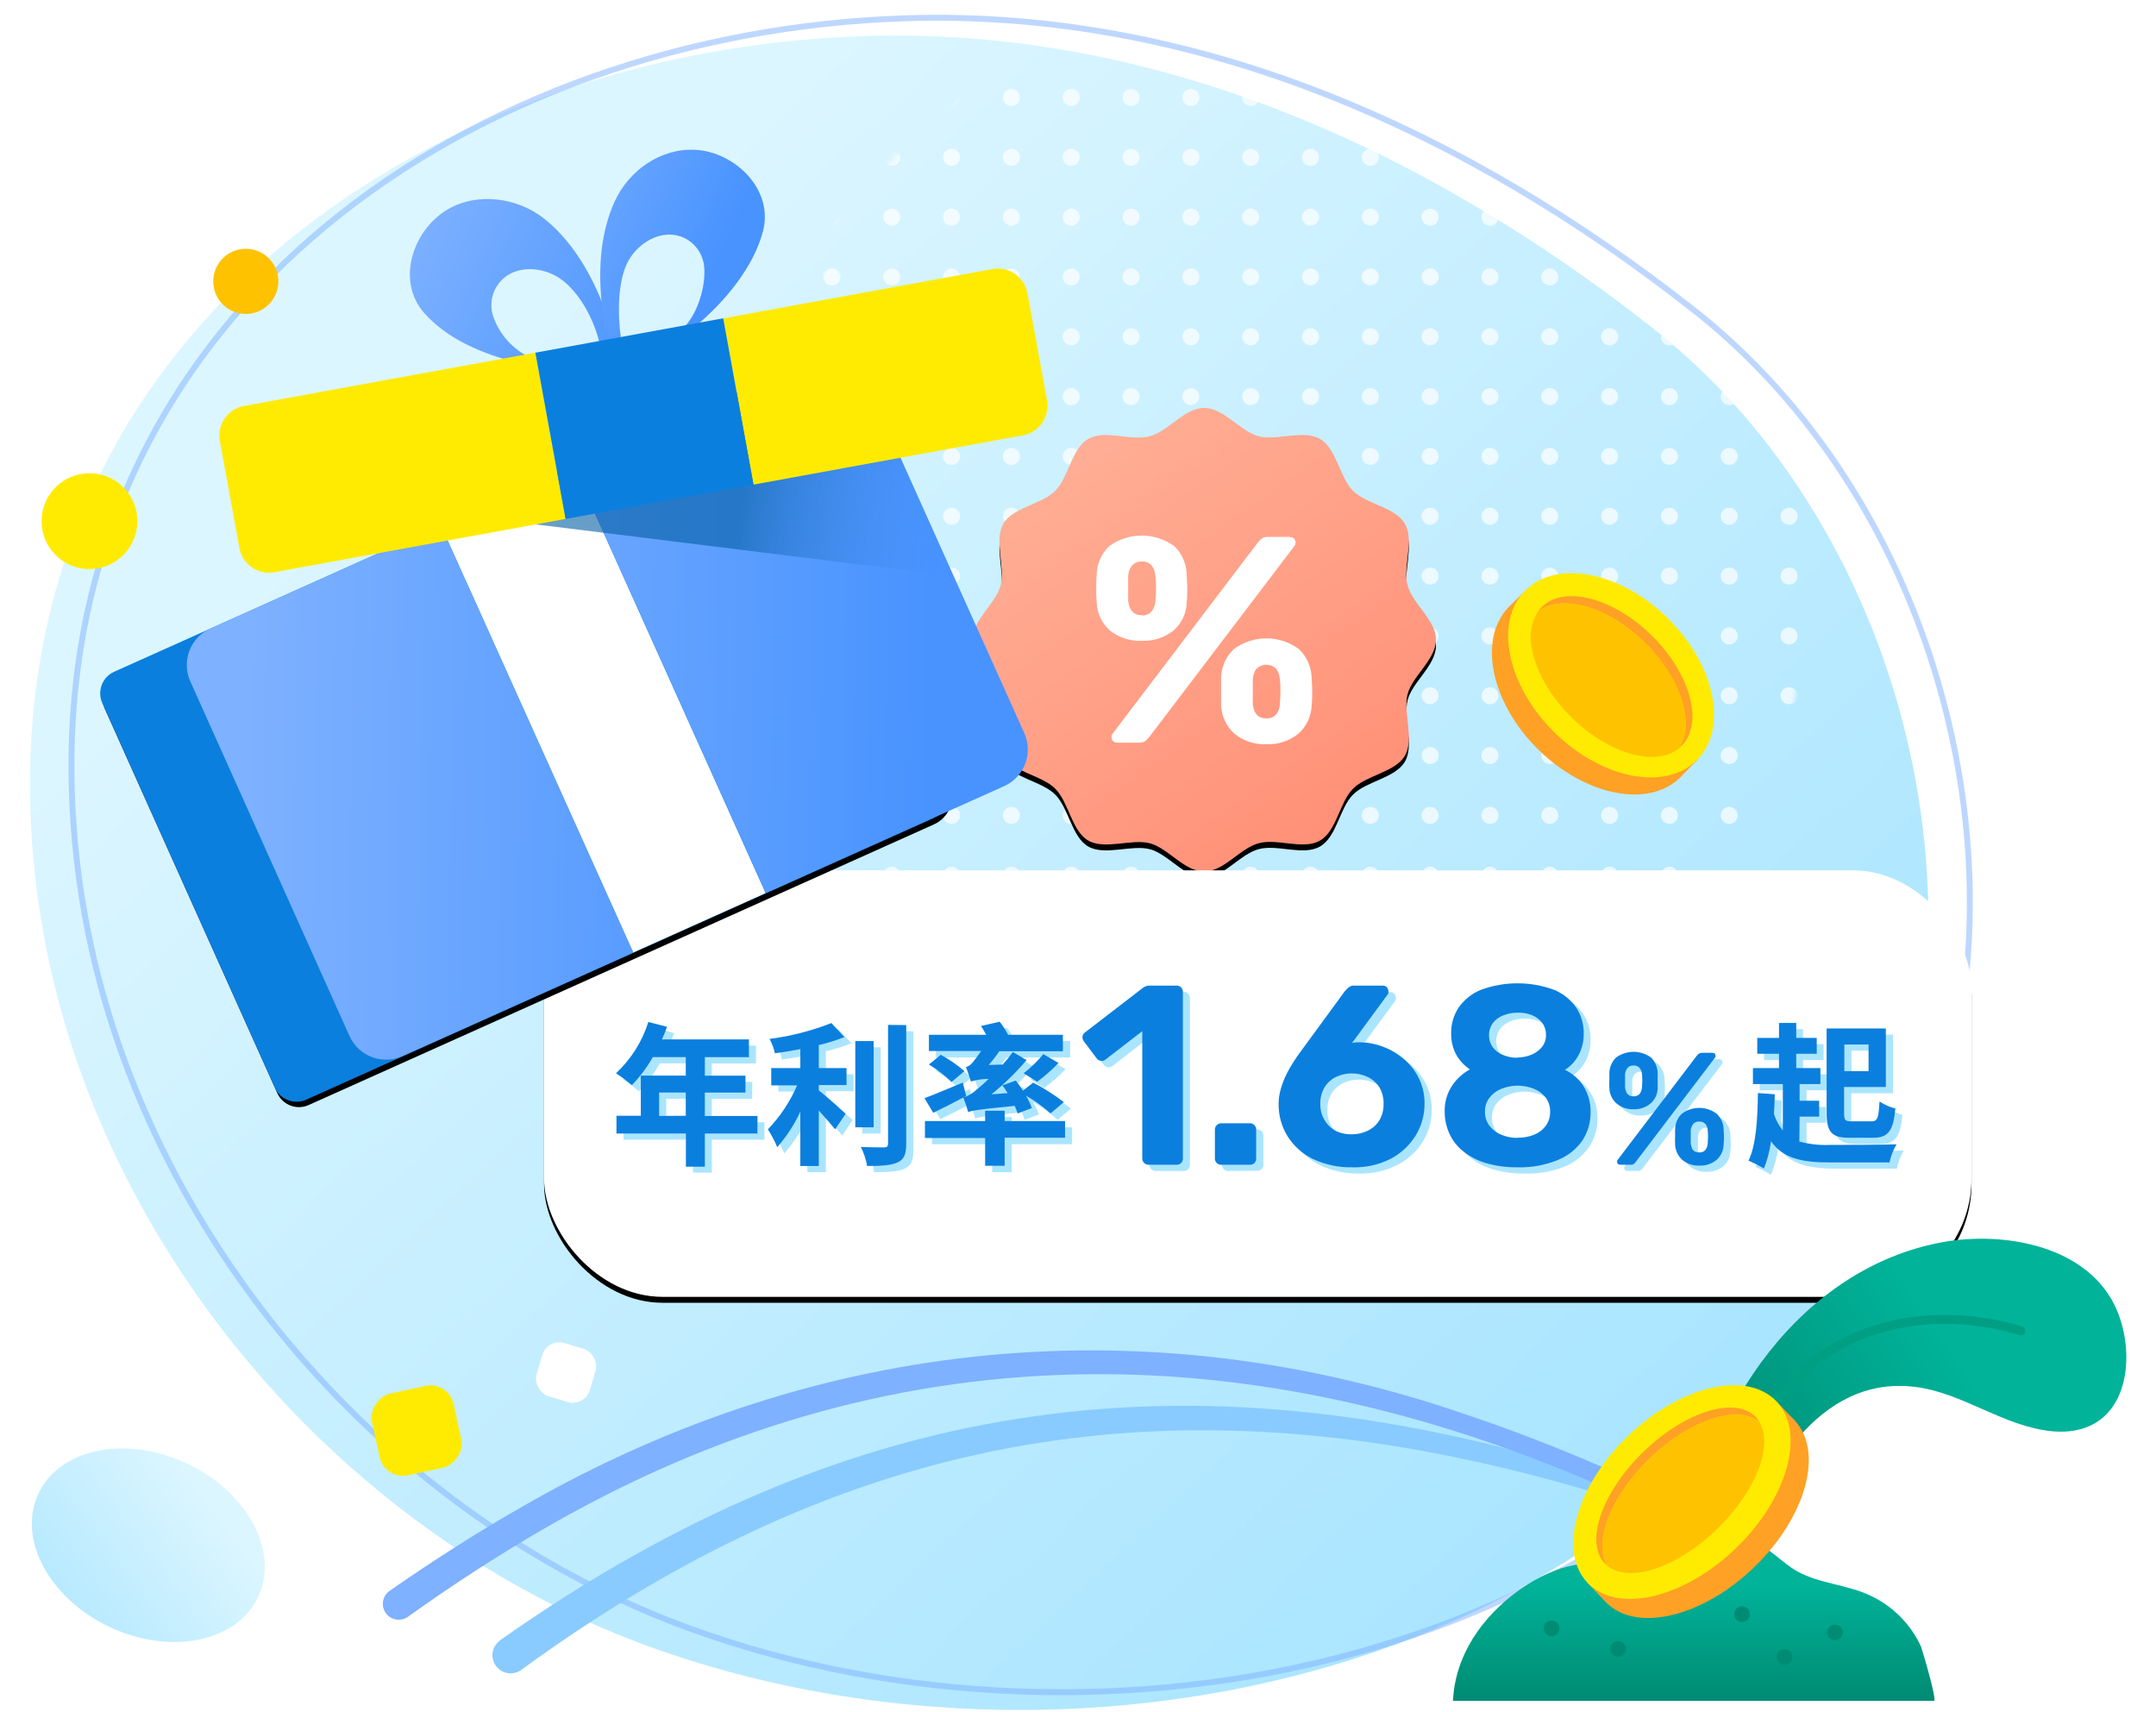 <?xml version="1.0" encoding="UTF-8"?>
<svg width="364px" height="289px" viewBox="0 0 364 289" version="1.1" xmlns="http://www.w3.org/2000/svg" xmlns:xlink="http://www.w3.org/1999/xlink">
    <title>063B8296-6826-4C72-B2A0-8248544EED77</title>
    <defs>
        <linearGradient x1="20.356%" y1="21.056%" x2="82.189%" y2="81.203%" id="linearGradient-1">
            <stop stop-color="#DCF6FF" offset="0%"></stop>
            <stop stop-color="#AAE5FF" offset="100%"></stop>
        </linearGradient>
        <circle id="path-2" cx="91.5" cy="91.5" r="91.5"></circle>
        <filter x="-6.4%" y="-23.8%" width="112.7%" height="147.7%" filterUnits="objectBoundingBox" id="filter-4">
            <feOffset dx="0" dy="1" in="SourceAlpha" result="shadowOffsetOuter1"></feOffset>
            <feGaussianBlur stdDeviation="3" in="shadowOffsetOuter1" result="shadowBlurOuter1"></feGaussianBlur>
            <feColorMatrix values="0 0 0 0 0   0 0 0 0 0   0 0 0 0 0  0 0 0 0.2 0" type="matrix" in="shadowBlurOuter1" result="shadowMatrixOuter1"></feColorMatrix>
            <feMerge>
                <feMergeNode in="shadowMatrixOuter1"></feMergeNode>
                <feMergeNode in="SourceGraphic"></feMergeNode>
            </feMerge>
        </filter>
        <linearGradient x1="83.066%" y1="72.56%" x2="-17.605%" y2="1.351%" id="linearGradient-5">
            <stop stop-color="#DCF6FF" offset="0%"></stop>
            <stop stop-color="#AAE5FF" offset="100%"></stop>
        </linearGradient>
        <linearGradient x1="23.151%" y1="11.946%" x2="77.68%" y2="89.306%" id="linearGradient-6">
            <stop stop-color="#FFAD94" offset="0%"></stop>
            <stop stop-color="#FF9178" offset="100%"></stop>
        </linearGradient>
        <path d="M242.435,108.001 C242.435,111.341 238.435,114.121 237.645,117.201 C236.855,120.281 238.815,124.781 237.195,127.571 C235.575,130.361 230.735,130.841 228.435,133.141 C226.135,135.441 225.705,140.261 222.865,141.901 C220.025,143.541 215.695,141.491 212.505,142.351 C209.315,143.211 206.645,147.131 203.295,147.131 C199.945,147.131 197.175,143.131 194.095,142.351 C191.015,141.571 186.515,143.511 183.725,141.901 C180.935,140.291 180.455,135.441 178.155,133.141 C175.855,130.841 171.035,130.401 169.395,127.571 C167.755,124.741 169.805,120.391 168.945,117.201 C168.085,114.011 164.165,111.341 164.165,108.001 C164.165,104.661 168.165,101.881 168.945,98.791 C169.725,95.701 167.785,91.221 169.395,88.421 C171.005,85.621 175.855,85.161 178.155,82.861 C180.455,80.561 180.895,75.741 183.725,74.101 C186.555,72.461 190.905,74.501 194.095,73.651 C197.285,72.801 199.955,68.861 203.295,68.861 C206.635,68.861 209.415,72.861 212.505,73.651 C215.595,74.441 220.075,72.481 222.865,74.101 C225.655,75.721 226.135,80.561 228.435,82.861 C230.735,85.161 235.555,85.591 237.195,88.431 C238.835,91.271 236.795,95.601 237.645,98.791 C238.495,101.981 242.435,104.671 242.435,108.001 Z" id="path-7"></path>
        <filter x="-12.1%" y="-10.9%" width="124.3%" height="124.3%" filterUnits="objectBoundingBox" id="filter-8">
            <feOffset dx="0" dy="1" in="SourceAlpha" result="shadowOffsetOuter1"></feOffset>
            <feGaussianBlur stdDeviation="3" in="shadowOffsetOuter1" result="shadowBlurOuter1"></feGaussianBlur>
            <feColorMatrix values="0 0 0 0 0   0 0 0 0 0   0 0 0 0 0  0 0 0 0.2 0" type="matrix" in="shadowBlurOuter1"></feColorMatrix>
        </filter>
        <rect id="path-9" x="91.855" y="146.931" width="241" height="72" rx="20"></rect>
        <filter x="-3.9%" y="-11.8%" width="107.9%" height="126.4%" filterUnits="objectBoundingBox" id="filter-10">
            <feOffset dx="0" dy="1" in="SourceAlpha" result="shadowOffsetOuter1"></feOffset>
            <feGaussianBlur stdDeviation="3" in="shadowOffsetOuter1" result="shadowBlurOuter1"></feGaussianBlur>
            <feColorMatrix values="0 0 0 0 0   0 0 0 0 0   0 0 0 0 0  0 0 0 0.2 0" type="matrix" in="shadowBlurOuter1"></feColorMatrix>
        </filter>
        <filter x="-25.1%" y="-25.0%" width="150.2%" height="150.0%" filterUnits="objectBoundingBox" id="filter-11">
            <feOffset dx="0" dy="1" in="SourceAlpha" result="shadowOffsetOuter1"></feOffset>
            <feGaussianBlur stdDeviation="2.5" in="shadowOffsetOuter1" result="shadowBlurOuter1"></feGaussianBlur>
            <feColorMatrix values="0 0 0 0 0   0 0 0 0 0   0 0 0 0 0  0 0 0 0.2 0" type="matrix" in="shadowBlurOuter1" result="shadowMatrixOuter1"></feColorMatrix>
            <feMerge>
                <feMergeNode in="shadowMatrixOuter1"></feMergeNode>
                <feMergeNode in="SourceGraphic"></feMergeNode>
            </feMerge>
        </filter>
        <path d="M30.365,85.999 L146.085,85.999 C148.946,85.999 151.265,88.318 151.265,91.179 L151.265,159.999 C151.265,162.859 148.946,165.179 146.085,165.179 L30.365,165.179 C28.156,165.179 26.365,163.388 26.365,161.179 L26.365,89.999 C26.365,87.789 28.156,85.999 30.365,85.999 Z" id="path-12"></path>
        <filter x="-7.6%" y="-10.7%" width="115.2%" height="124.0%" filterUnits="objectBoundingBox" id="filter-13">
            <feOffset dx="0" dy="1" in="SourceAlpha" result="shadowOffsetOuter1"></feOffset>
            <feGaussianBlur stdDeviation="3" in="shadowOffsetOuter1" result="shadowBlurOuter1"></feGaussianBlur>
            <feColorMatrix values="0 0 0 0 0   0 0 0 0 0   0 0 0 0 0  0 0 0 0.2 0" type="matrix" in="shadowBlurOuter1"></feColorMatrix>
        </filter>
        <linearGradient x1="14.645%" y1="49.298%" x2="139.198%" y2="51.747%" id="linearGradient-14">
            <stop stop-color="#7EB1FF" offset="0%"></stop>
            <stop stop-color="#4893FF" offset="100%"></stop>
        </linearGradient>
        <linearGradient x1="-46.3%" y1="48.132%" x2="78.712%" y2="50.564%" id="linearGradient-15">
            <stop stop-color="#7EB1FF" offset="0%"></stop>
            <stop stop-color="#4893FF" offset="100%"></stop>
        </linearGradient>
        <linearGradient x1="14.446%" y1="45.833%" x2="104.305%" y2="51.205%" id="linearGradient-16">
            <stop stop-color="#025DA3" offset="48%"></stop>
            <stop stop-color="#4893FF" stop-opacity="0" offset="100%"></stop>
        </linearGradient>
        <filter x="-9.7%" y="-18.9%" width="119.3%" height="137.8%" filterUnits="objectBoundingBox" id="filter-17">
            <feOffset dx="0" dy="1" in="SourceAlpha" result="shadowOffsetOuter1"></feOffset>
            <feGaussianBlur stdDeviation="3" in="shadowOffsetOuter1" result="shadowBlurOuter1"></feGaussianBlur>
            <feColorMatrix values="0 0 0 0 0   0 0 0 0 0   0 0 0 0 0  0 0 0 0.2 0" type="matrix" in="shadowBlurOuter1" result="shadowMatrixOuter1"></feColorMatrix>
            <feMerge>
                <feMergeNode in="shadowMatrixOuter1"></feMergeNode>
                <feMergeNode in="SourceGraphic"></feMergeNode>
            </feMerge>
        </filter>
        <linearGradient x1="1.612%" y1="34.704%" x2="132%" y2="78.921%" id="linearGradient-18">
            <stop stop-color="#7EB1FF" offset="0%"></stop>
            <stop stop-color="#4893FF" offset="100%"></stop>
        </linearGradient>
        <linearGradient x1="-52.436%" y1="2.933%" x2="66.758%" y2="63.299%" id="linearGradient-19">
            <stop stop-color="#7EB1FF" offset="0%"></stop>
            <stop stop-color="#4893FF" offset="100%"></stop>
        </linearGradient>
        <filter x="-11.9%" y="-17.3%" width="123.8%" height="134.6%" filterUnits="objectBoundingBox" id="filter-20">
            <feOffset dx="0" dy="1" in="SourceAlpha" result="shadowOffsetOuter1"></feOffset>
            <feGaussianBlur stdDeviation="3" in="shadowOffsetOuter1" result="shadowBlurOuter1"></feGaussianBlur>
            <feColorMatrix values="0 0 0 0 0   0 0 0 0 0   0 0 0 0 0  0 0 0 0.2 0" type="matrix" in="shadowBlurOuter1" result="shadowMatrixOuter1"></feColorMatrix>
            <feMerge>
                <feMergeNode in="shadowMatrixOuter1"></feMergeNode>
                <feMergeNode in="SourceGraphic"></feMergeNode>
            </feMerge>
        </filter>
        <linearGradient x1="89.354%" y1="22.203%" x2="-0.55%" y2="65.886%" id="linearGradient-21">
            <stop stop-color="#00B399" offset="34%"></stop>
            <stop stop-color="#008C74" offset="100%"></stop>
        </linearGradient>
        <linearGradient x1="49.996%" y1="2.948%" x2="49.996%" y2="97.581%" id="linearGradient-22">
            <stop stop-color="#00B399" offset="31%"></stop>
            <stop stop-color="#008C74" offset="100%"></stop>
        </linearGradient>
        <filter x="-22.8%" y="-22.6%" width="145.6%" height="145.3%" filterUnits="objectBoundingBox" id="filter-23">
            <feOffset dx="0" dy="1" in="SourceAlpha" result="shadowOffsetOuter1"></feOffset>
            <feGaussianBlur stdDeviation="2.5" in="shadowOffsetOuter1" result="shadowBlurOuter1"></feGaussianBlur>
            <feColorMatrix values="0 0 0 0 0   0 0 0 0 0   0 0 0 0 0  0 0 0 0.2 0" type="matrix" in="shadowBlurOuter1" result="shadowMatrixOuter1"></feColorMatrix>
            <feMerge>
                <feMergeNode in="shadowMatrixOuter1"></feMergeNode>
                <feMergeNode in="SourceGraphic"></feMergeNode>
            </feMerge>
        </filter>
    </defs>
    <g id="Page-1" stroke="none" stroke-width="1" fill="none" fill-rule="evenodd">
        <g id="元大信貸_web" transform="translate(-1124, -1703)">
            <g id="img/feature/04" transform="translate(1124, 1703)">
                <path d="M5.062,133.091 C5.116,141.318 5.879,149.526 7.345,157.621 C17.135,211.751 58.345,259.461 109.935,278.091 C179.015,303.001 271.845,284.531 310.015,216.301 C315.229,206.756 319.173,196.57 321.745,186.001 C323.217,180.16 324.273,174.222 324.905,168.231 C329.255,126.571 312.105,81.311 278.835,55.231 C240.735,25.301 195.325,4.531 146.015,6.081 C73.015,8.391 4.595,55.001 5.062,133.091 Z" id="Path" fill="url(#linearGradient-1)" fill-rule="nonzero"></path>
                <g id="Group-11" opacity="0.7" transform="translate(124, 0)">
                    <mask id="mask-3" fill="white">
                        <use xlink:href="#path-2"></use>
                    </mask>
                    <g id="Mask"></g>
                    <g mask="url(#mask-3)" fill="#FFFFFF" id="Oval">
                        <g transform="translate(-5.179, -5.179)">
                            <circle cx="1.437" cy="11.537" r="1.437"></circle>
                            <circle cx="11.537" cy="11.537" r="1.437"></circle>
                            <circle cx="21.636" cy="11.537" r="1.437"></circle>
                            <circle cx="31.736" cy="11.537" r="1.437"></circle>
                            <circle cx="41.835" cy="11.537" r="1.437"></circle>
                            <circle cx="51.935" cy="11.537" r="1.437"></circle>
                            <circle cx="62.034" cy="11.537" r="1.437"></circle>
                            <circle cx="72.134" cy="11.537" r="1.437"></circle>
                            <circle cx="82.233" cy="11.537" r="1.437"></circle>
                            <circle cx="92.333" cy="11.537" r="1.437"></circle>
                            <circle cx="102.432" cy="11.537" r="1.437"></circle>
                            <circle cx="112.532" cy="11.537" r="1.437"></circle>
                            <circle cx="122.632" cy="11.537" r="1.437"></circle>
                            <circle cx="132.731" cy="11.537" r="1.437"></circle>
                            <circle cx="142.831" cy="11.537" r="1.437"></circle>
                            <circle cx="152.93" cy="11.537" r="1.437"></circle>
                            <circle cx="163.03" cy="11.537" r="1.437"></circle>
                            <circle cx="1.437" cy="21.636" r="1.437"></circle>
                            <circle cx="11.537" cy="21.636" r="1.437"></circle>
                            <circle cx="21.636" cy="21.636" r="1.437"></circle>
                            <circle cx="31.736" cy="21.636" r="1.437"></circle>
                            <circle cx="41.835" cy="21.636" r="1.437"></circle>
                            <circle cx="51.935" cy="21.636" r="1.437"></circle>
                            <circle cx="62.034" cy="21.636" r="1.437"></circle>
                            <circle cx="72.134" cy="21.636" r="1.437"></circle>
                            <circle cx="82.233" cy="21.636" r="1.437"></circle>
                            <circle cx="92.333" cy="21.636" r="1.437"></circle>
                            <circle cx="102.432" cy="21.636" r="1.437"></circle>
                            <circle cx="112.532" cy="21.636" r="1.437"></circle>
                            <circle cx="122.632" cy="21.636" r="1.437"></circle>
                            <circle cx="132.731" cy="21.636" r="1.437"></circle>
                            <circle cx="142.831" cy="21.636" r="1.437"></circle>
                            <circle cx="152.93" cy="21.636" r="1.437"></circle>
                            <circle cx="163.03" cy="21.636" r="1.437"></circle>
                            <circle cx="1.437" cy="31.736" r="1.437"></circle>
                            <circle cx="11.537" cy="31.736" r="1.437"></circle>
                            <circle cx="21.636" cy="31.736" r="1.437"></circle>
                            <circle cx="31.736" cy="31.736" r="1.437"></circle>
                            <circle cx="41.835" cy="31.736" r="1.437"></circle>
                            <circle cx="51.935" cy="31.736" r="1.437"></circle>
                            <circle cx="62.034" cy="31.736" r="1.437"></circle>
                            <circle cx="72.134" cy="31.736" r="1.437"></circle>
                            <circle cx="82.233" cy="31.736" r="1.437"></circle>
                            <circle cx="92.333" cy="31.736" r="1.437"></circle>
                            <circle cx="102.432" cy="31.736" r="1.437"></circle>
                            <circle cx="112.532" cy="31.736" r="1.437"></circle>
                            <circle cx="122.632" cy="31.736" r="1.437"></circle>
                            <circle cx="132.731" cy="31.736" r="1.437"></circle>
                            <circle cx="142.831" cy="31.736" r="1.437"></circle>
                            <circle cx="152.93" cy="31.736" r="1.437"></circle>
                            <circle cx="163.03" cy="31.736" r="1.437"></circle>
                            <circle cx="1.437" cy="41.835" r="1.437"></circle>
                            <circle cx="11.537" cy="41.835" r="1.437"></circle>
                            <circle cx="21.636" cy="41.835" r="1.437"></circle>
                            <circle cx="31.736" cy="41.835" r="1.437"></circle>
                            <circle cx="41.835" cy="41.835" r="1.437"></circle>
                            <circle cx="51.935" cy="41.835" r="1.437"></circle>
                            <circle cx="62.034" cy="41.835" r="1.437"></circle>
                            <circle cx="72.134" cy="41.835" r="1.437"></circle>
                            <circle cx="82.233" cy="41.835" r="1.437"></circle>
                            <circle cx="92.333" cy="41.835" r="1.437"></circle>
                            <circle cx="102.432" cy="41.835" r="1.437"></circle>
                            <circle cx="112.532" cy="41.835" r="1.437"></circle>
                            <circle cx="122.632" cy="41.835" r="1.437"></circle>
                            <circle cx="132.731" cy="41.835" r="1.437"></circle>
                            <circle cx="142.831" cy="41.835" r="1.437"></circle>
                            <circle cx="152.93" cy="41.835" r="1.437"></circle>
                            <circle cx="163.03" cy="41.835" r="1.437"></circle>
                            <circle cx="1.437" cy="51.935" r="1.437"></circle>
                            <circle cx="11.537" cy="51.935" r="1.437"></circle>
                            <circle cx="21.636" cy="51.935" r="1.437"></circle>
                            <circle cx="31.736" cy="51.935" r="1.437"></circle>
                            <circle cx="41.835" cy="51.935" r="1.437"></circle>
                            <circle cx="51.935" cy="51.935" r="1.437"></circle>
                            <circle cx="62.034" cy="51.935" r="1.437"></circle>
                            <circle cx="72.134" cy="51.935" r="1.437"></circle>
                            <circle cx="82.233" cy="51.935" r="1.437"></circle>
                            <circle cx="92.333" cy="51.935" r="1.437"></circle>
                            <circle cx="102.432" cy="51.935" r="1.437"></circle>
                            <circle cx="112.532" cy="51.935" r="1.437"></circle>
                            <circle cx="122.632" cy="51.935" r="1.437"></circle>
                            <circle cx="132.731" cy="51.935" r="1.437"></circle>
                            <circle cx="142.831" cy="51.935" r="1.437"></circle>
                            <circle cx="152.93" cy="51.935" r="1.437"></circle>
                            <circle cx="163.03" cy="51.935" r="1.437"></circle>
                            <circle cx="1.437" cy="62.034" r="1.437"></circle>
                            <circle cx="11.537" cy="62.034" r="1.437"></circle>
                            <circle cx="21.636" cy="62.034" r="1.437"></circle>
                            <circle cx="31.736" cy="62.034" r="1.437"></circle>
                            <circle cx="41.835" cy="62.034" r="1.437"></circle>
                            <circle cx="51.935" cy="62.034" r="1.437"></circle>
                            <circle cx="62.034" cy="62.034" r="1.437"></circle>
                            <circle cx="72.134" cy="62.034" r="1.437"></circle>
                            <circle cx="82.233" cy="62.034" r="1.437"></circle>
                            <circle cx="92.333" cy="62.034" r="1.437"></circle>
                            <circle cx="102.432" cy="62.034" r="1.437"></circle>
                            <circle cx="112.532" cy="62.034" r="1.437"></circle>
                            <circle cx="122.632" cy="62.034" r="1.437"></circle>
                            <circle cx="132.731" cy="62.034" r="1.437"></circle>
                            <circle cx="142.831" cy="62.034" r="1.437"></circle>
                            <circle cx="152.93" cy="62.034" r="1.437"></circle>
                            <circle cx="163.03" cy="62.034" r="1.437"></circle>
                            <circle cx="1.437" cy="72.134" r="1.437"></circle>
                            <circle cx="11.537" cy="72.134" r="1.437"></circle>
                            <circle cx="21.636" cy="72.134" r="1.437"></circle>
                            <circle cx="31.736" cy="72.134" r="1.437"></circle>
                            <circle cx="41.835" cy="72.134" r="1.437"></circle>
                            <circle cx="51.935" cy="72.134" r="1.437"></circle>
                            <circle cx="62.034" cy="72.134" r="1.437"></circle>
                            <circle cx="72.134" cy="72.134" r="1.437"></circle>
                            <circle cx="82.233" cy="72.134" r="1.437"></circle>
                            <circle cx="92.333" cy="72.134" r="1.437"></circle>
                            <circle cx="102.432" cy="72.134" r="1.437"></circle>
                            <circle cx="112.532" cy="72.134" r="1.437"></circle>
                            <circle cx="122.632" cy="72.134" r="1.437"></circle>
                            <circle cx="132.731" cy="72.134" r="1.437"></circle>
                            <circle cx="142.831" cy="72.134" r="1.437"></circle>
                            <circle cx="152.93" cy="72.134" r="1.437"></circle>
                            <circle cx="163.03" cy="72.134" r="1.437"></circle>
                            <circle cx="1.437" cy="82.233" r="1.437"></circle>
                            <circle cx="11.537" cy="82.233" r="1.437"></circle>
                            <circle cx="21.636" cy="82.233" r="1.437"></circle>
                            <circle cx="31.736" cy="82.233" r="1.437"></circle>
                            <circle cx="41.835" cy="82.233" r="1.437"></circle>
                            <circle cx="51.935" cy="82.233" r="1.437"></circle>
                            <circle cx="62.034" cy="82.233" r="1.437"></circle>
                            <circle cx="72.134" cy="82.233" r="1.437"></circle>
                            <circle cx="82.233" cy="82.233" r="1.437"></circle>
                            <circle cx="92.333" cy="82.233" r="1.437"></circle>
                            <circle cx="102.432" cy="82.233" r="1.437"></circle>
                            <circle cx="112.532" cy="82.233" r="1.437"></circle>
                            <circle cx="122.632" cy="82.233" r="1.437"></circle>
                            <circle cx="132.731" cy="82.233" r="1.437"></circle>
                            <circle cx="142.831" cy="82.233" r="1.437"></circle>
                            <circle cx="152.93" cy="82.233" r="1.437"></circle>
                            <circle cx="163.03" cy="82.233" r="1.437"></circle>
                            <circle cx="1.437" cy="92.333" r="1.437"></circle>
                            <circle cx="11.537" cy="92.333" r="1.437"></circle>
                            <circle cx="21.636" cy="92.333" r="1.437"></circle>
                            <circle cx="31.736" cy="92.333" r="1.437"></circle>
                            <circle cx="41.835" cy="92.333" r="1.437"></circle>
                            <circle cx="51.935" cy="92.333" r="1.437"></circle>
                            <circle cx="62.034" cy="92.333" r="1.437"></circle>
                            <circle cx="72.134" cy="92.333" r="1.437"></circle>
                            <circle cx="82.233" cy="92.333" r="1.437"></circle>
                            <circle cx="92.333" cy="92.333" r="1.437"></circle>
                            <circle cx="102.432" cy="92.333" r="1.437"></circle>
                            <circle cx="112.532" cy="92.333" r="1.437"></circle>
                            <circle cx="122.632" cy="92.333" r="1.437"></circle>
                            <circle cx="132.731" cy="92.333" r="1.437"></circle>
                            <circle cx="142.831" cy="92.333" r="1.437"></circle>
                            <circle cx="152.93" cy="92.333" r="1.437"></circle>
                            <circle cx="163.03" cy="92.333" r="1.437"></circle>
                            <circle cx="1.437" cy="102.432" r="1.437"></circle>
                            <circle cx="11.537" cy="102.432" r="1.437"></circle>
                            <circle cx="21.636" cy="102.432" r="1.437"></circle>
                            <circle cx="31.736" cy="102.432" r="1.437"></circle>
                            <circle cx="41.835" cy="102.432" r="1.437"></circle>
                            <circle cx="51.935" cy="102.432" r="1.437"></circle>
                            <circle cx="62.034" cy="102.432" r="1.437"></circle>
                            <circle cx="72.134" cy="102.432" r="1.437"></circle>
                            <circle cx="82.233" cy="102.432" r="1.437"></circle>
                            <circle cx="92.333" cy="102.432" r="1.437"></circle>
                            <circle cx="102.432" cy="102.432" r="1.437"></circle>
                            <circle cx="112.532" cy="102.432" r="1.437"></circle>
                            <circle cx="122.632" cy="102.432" r="1.437"></circle>
                            <circle cx="132.731" cy="102.432" r="1.437"></circle>
                            <circle cx="142.831" cy="102.432" r="1.437"></circle>
                            <circle cx="152.93" cy="102.432" r="1.437"></circle>
                            <circle cx="163.03" cy="102.432" r="1.437"></circle>
                            <circle cx="1.437" cy="112.532" r="1.437"></circle>
                            <circle cx="11.537" cy="112.532" r="1.437"></circle>
                            <circle cx="21.636" cy="112.532" r="1.437"></circle>
                            <circle cx="31.736" cy="112.532" r="1.437"></circle>
                            <circle cx="41.835" cy="112.532" r="1.437"></circle>
                            <circle cx="51.935" cy="112.532" r="1.437"></circle>
                            <circle cx="62.034" cy="112.532" r="1.437"></circle>
                            <circle cx="72.134" cy="112.532" r="1.437"></circle>
                            <circle cx="82.233" cy="112.532" r="1.437"></circle>
                            <circle cx="92.333" cy="112.532" r="1.437"></circle>
                            <circle cx="102.432" cy="112.532" r="1.437"></circle>
                            <circle cx="112.532" cy="112.532" r="1.437"></circle>
                            <circle cx="122.632" cy="112.532" r="1.437"></circle>
                            <circle cx="132.731" cy="112.532" r="1.437"></circle>
                            <circle cx="142.831" cy="112.532" r="1.437"></circle>
                            <circle cx="152.93" cy="112.532" r="1.437"></circle>
                            <circle cx="163.03" cy="112.532" r="1.437"></circle>
                            <circle cx="1.437" cy="122.632" r="1.437"></circle>
                            <circle cx="11.537" cy="122.632" r="1.437"></circle>
                            <circle cx="21.636" cy="122.632" r="1.437"></circle>
                            <circle cx="31.736" cy="122.632" r="1.437"></circle>
                            <circle cx="41.835" cy="122.632" r="1.437"></circle>
                            <circle cx="51.935" cy="122.632" r="1.437"></circle>
                            <circle cx="62.034" cy="122.632" r="1.437"></circle>
                            <circle cx="72.134" cy="122.632" r="1.437"></circle>
                            <circle cx="82.233" cy="122.632" r="1.437"></circle>
                            <circle cx="92.333" cy="122.632" r="1.437"></circle>
                            <circle cx="102.432" cy="122.632" r="1.437"></circle>
                            <circle cx="112.532" cy="122.632" r="1.437"></circle>
                            <circle cx="122.632" cy="122.632" r="1.437"></circle>
                            <circle cx="132.731" cy="122.632" r="1.437"></circle>
                            <circle cx="142.831" cy="122.632" r="1.437"></circle>
                            <circle cx="152.93" cy="122.632" r="1.437"></circle>
                            <circle cx="163.03" cy="122.632" r="1.437"></circle>
                            <circle cx="1.437" cy="132.731" r="1.437"></circle>
                            <circle cx="11.537" cy="132.731" r="1.437"></circle>
                            <circle cx="21.636" cy="132.731" r="1.437"></circle>
                            <circle cx="31.736" cy="132.731" r="1.437"></circle>
                            <circle cx="41.835" cy="132.731" r="1.437"></circle>
                            <circle cx="51.935" cy="132.731" r="1.437"></circle>
                            <circle cx="62.034" cy="132.731" r="1.437"></circle>
                            <circle cx="72.134" cy="132.731" r="1.437"></circle>
                            <circle cx="82.233" cy="132.731" r="1.437"></circle>
                            <circle cx="92.333" cy="132.731" r="1.437"></circle>
                            <circle cx="102.432" cy="132.731" r="1.437"></circle>
                            <circle cx="112.532" cy="132.731" r="1.437"></circle>
                            <circle cx="122.632" cy="132.731" r="1.437"></circle>
                            <circle cx="132.731" cy="132.731" r="1.437"></circle>
                            <circle cx="142.831" cy="132.731" r="1.437"></circle>
                            <circle cx="152.93" cy="132.731" r="1.437"></circle>
                            <circle cx="163.03" cy="132.731" r="1.437"></circle>
                            <circle cx="1.437" cy="142.831" r="1.437"></circle>
                            <circle cx="1.437" cy="152.93" r="1.437"></circle>
                            <circle cx="11.537" cy="142.831" r="1.437"></circle>
                            <circle cx="11.537" cy="152.93" r="1.437"></circle>
                            <circle cx="21.636" cy="142.831" r="1.437"></circle>
                            <circle cx="21.636" cy="152.93" r="1.437"></circle>
                            <circle cx="31.736" cy="142.831" r="1.437"></circle>
                            <circle cx="31.736" cy="152.93" r="1.437"></circle>
                            <circle cx="41.835" cy="142.831" r="1.437"></circle>
                            <circle cx="41.835" cy="152.93" r="1.437"></circle>
                            <circle cx="51.935" cy="142.831" r="1.437"></circle>
                            <circle cx="51.935" cy="152.93" r="1.437"></circle>
                            <circle cx="62.034" cy="142.831" r="1.437"></circle>
                            <circle cx="62.034" cy="152.93" r="1.437"></circle>
                            <circle cx="72.134" cy="142.831" r="1.437"></circle>
                            <circle cx="72.134" cy="152.93" r="1.437"></circle>
                            <circle cx="82.233" cy="142.831" r="1.437"></circle>
                            <circle cx="82.233" cy="152.93" r="1.437"></circle>
                            <circle cx="92.333" cy="142.831" r="1.437"></circle>
                            <circle cx="92.333" cy="152.93" r="1.437"></circle>
                            <circle cx="102.432" cy="142.831" r="1.437"></circle>
                            <circle cx="102.432" cy="152.93" r="1.437"></circle>
                            <circle cx="112.532" cy="142.831" r="1.437"></circle>
                            <circle cx="112.532" cy="152.93" r="1.437"></circle>
                            <circle cx="122.632" cy="142.831" r="1.437"></circle>
                            <circle cx="122.632" cy="152.93" r="1.437"></circle>
                            <circle cx="132.731" cy="142.831" r="1.437"></circle>
                            <circle cx="132.731" cy="152.93" r="1.437"></circle>
                            <circle cx="142.831" cy="142.831" r="1.437"></circle>
                            <circle cx="142.831" cy="152.93" r="1.437"></circle>
                            <circle cx="152.93" cy="142.831" r="1.437"></circle>
                            <circle cx="152.93" cy="152.93" r="1.437"></circle>
                            <circle cx="163.03" cy="142.831" r="1.437"></circle>
                            <circle cx="163.03" cy="152.93" r="1.437"></circle>
                            <circle cx="173.129" cy="11.537" r="1.437"></circle>
                            <circle cx="173.129" cy="21.636" r="1.437"></circle>
                            <circle cx="173.129" cy="31.736" r="1.437"></circle>
                            <circle cx="173.129" cy="41.835" r="1.437"></circle>
                            <circle cx="173.129" cy="51.935" r="1.437"></circle>
                            <circle cx="173.129" cy="62.034" r="1.437"></circle>
                            <circle cx="173.129" cy="72.134" r="1.437"></circle>
                            <circle cx="173.129" cy="82.233" r="1.437"></circle>
                            <circle cx="173.129" cy="92.333" r="1.437"></circle>
                            <circle cx="173.129" cy="102.432" r="1.437"></circle>
                            <circle cx="173.129" cy="112.532" r="1.437"></circle>
                            <circle cx="173.129" cy="122.632" r="1.437"></circle>
                            <circle cx="173.129" cy="132.731" r="1.437"></circle>
                            <circle cx="173.129" cy="142.831" r="1.437"></circle>
                            <circle cx="173.129" cy="152.93" r="1.437"></circle>
                            <circle cx="183.229" cy="11.537" r="1.437"></circle>
                            <circle cx="183.229" cy="21.636" r="1.437"></circle>
                            <circle cx="183.229" cy="31.736" r="1.437"></circle>
                            <circle cx="183.229" cy="41.835" r="1.437"></circle>
                            <circle cx="183.229" cy="51.935" r="1.437"></circle>
                            <circle cx="183.229" cy="62.034" r="1.437"></circle>
                            <circle cx="183.229" cy="72.134" r="1.437"></circle>
                            <circle cx="183.229" cy="82.233" r="1.437"></circle>
                            <circle cx="183.229" cy="92.333" r="1.437"></circle>
                            <circle cx="183.229" cy="102.432" r="1.437"></circle>
                            <circle cx="183.229" cy="112.532" r="1.437"></circle>
                            <circle cx="183.229" cy="122.632" r="1.437"></circle>
                            <circle cx="183.229" cy="132.731" r="1.437"></circle>
                            <circle cx="183.229" cy="142.831" r="1.437"></circle>
                            <circle cx="183.229" cy="152.93" r="1.437"></circle>
                            <circle cx="193.328" cy="11.537" r="1.437"></circle>
                            <circle cx="193.328" cy="21.636" r="1.437"></circle>
                            <circle cx="193.328" cy="31.736" r="1.437"></circle>
                            <circle cx="193.328" cy="41.835" r="1.437"></circle>
                            <circle cx="193.328" cy="51.935" r="1.437"></circle>
                            <circle cx="193.328" cy="62.034" r="1.437"></circle>
                            <circle cx="193.328" cy="72.134" r="1.437"></circle>
                            <circle cx="193.328" cy="82.233" r="1.437"></circle>
                            <circle cx="193.328" cy="92.333" r="1.437"></circle>
                            <circle cx="193.328" cy="102.432" r="1.437"></circle>
                            <circle cx="193.328" cy="112.532" r="1.437"></circle>
                            <circle cx="193.328" cy="122.632" r="1.437"></circle>
                            <circle cx="193.328" cy="132.731" r="1.437"></circle>
                            <circle cx="193.328" cy="142.831" r="1.437"></circle>
                            <circle cx="193.328" cy="152.93" r="1.437"></circle>
                            <circle cx="1.437" cy="163.03" r="1.437"></circle>
                            <circle cx="11.537" cy="163.03" r="1.437"></circle>
                            <circle cx="21.636" cy="163.03" r="1.437"></circle>
                            <circle cx="31.736" cy="163.03" r="1.437"></circle>
                            <circle cx="41.835" cy="163.03" r="1.437"></circle>
                            <circle cx="51.935" cy="163.03" r="1.437"></circle>
                            <circle cx="62.034" cy="163.03" r="1.437"></circle>
                            <circle cx="72.134" cy="163.03" r="1.437"></circle>
                            <circle cx="82.233" cy="163.03" r="1.437"></circle>
                            <circle cx="92.333" cy="163.03" r="1.437"></circle>
                            <circle cx="102.432" cy="163.03" r="1.437"></circle>
                            <circle cx="112.532" cy="163.03" r="1.437"></circle>
                            <circle cx="122.632" cy="163.03" r="1.437"></circle>
                            <circle cx="132.731" cy="163.03" r="1.437"></circle>
                            <circle cx="142.831" cy="163.03" r="1.437"></circle>
                            <circle cx="152.93" cy="163.03" r="1.437"></circle>
                            <circle cx="163.03" cy="163.03" r="1.437"></circle>
                            <circle cx="173.129" cy="163.03" r="1.437"></circle>
                            <circle cx="183.229" cy="163.03" r="1.437"></circle>
                            <circle cx="193.328" cy="163.03" r="1.437"></circle>
                            <circle cx="1.437" cy="173.129" r="1.437"></circle>
                            <circle cx="11.537" cy="173.129" r="1.437"></circle>
                            <circle cx="21.636" cy="173.129" r="1.437"></circle>
                            <circle cx="31.736" cy="173.129" r="1.437"></circle>
                            <circle cx="41.835" cy="173.129" r="1.437"></circle>
                            <circle cx="51.935" cy="173.129" r="1.437"></circle>
                            <circle cx="62.034" cy="173.129" r="1.437"></circle>
                            <circle cx="72.134" cy="173.129" r="1.437"></circle>
                            <circle cx="82.233" cy="173.129" r="1.437"></circle>
                            <circle cx="92.333" cy="173.129" r="1.437"></circle>
                            <circle cx="102.432" cy="173.129" r="1.437"></circle>
                            <circle cx="112.532" cy="173.129" r="1.437"></circle>
                            <circle cx="122.632" cy="173.129" r="1.437"></circle>
                            <circle cx="132.731" cy="173.129" r="1.437"></circle>
                            <circle cx="142.831" cy="173.129" r="1.437"></circle>
                            <circle cx="152.93" cy="173.129" r="1.437"></circle>
                            <circle cx="163.03" cy="173.129" r="1.437"></circle>
                            <circle cx="173.129" cy="173.129" r="1.437"></circle>
                            <circle cx="183.229" cy="173.129" r="1.437"></circle>
                            <circle cx="193.328" cy="173.129" r="1.437"></circle>
                            <circle cx="1.437" cy="183.229" r="1.437"></circle>
                            <circle cx="11.537" cy="183.229" r="1.437"></circle>
                            <circle cx="21.636" cy="183.229" r="1.437"></circle>
                            <circle cx="31.736" cy="183.229" r="1.437"></circle>
                            <circle cx="41.835" cy="183.229" r="1.437"></circle>
                            <circle cx="51.935" cy="183.229" r="1.437"></circle>
                            <circle cx="62.034" cy="183.229" r="1.437"></circle>
                            <circle cx="72.134" cy="183.229" r="1.437"></circle>
                            <circle cx="82.233" cy="183.229" r="1.437"></circle>
                            <circle cx="92.333" cy="183.229" r="1.437"></circle>
                            <circle cx="102.432" cy="183.229" r="1.437"></circle>
                            <circle cx="112.532" cy="183.229" r="1.437"></circle>
                            <circle cx="122.632" cy="183.229" r="1.437"></circle>
                            <circle cx="132.731" cy="183.229" r="1.437"></circle>
                            <circle cx="142.831" cy="183.229" r="1.437"></circle>
                            <circle cx="152.93" cy="183.229" r="1.437"></circle>
                            <circle cx="163.03" cy="183.229" r="1.437"></circle>
                            <circle cx="173.129" cy="183.229" r="1.437"></circle>
                            <circle cx="183.229" cy="183.229" r="1.437"></circle>
                            <circle cx="193.328" cy="183.229" r="1.437"></circle>
                            <circle cx="1.437" cy="193.328" r="1.437"></circle>
                            <circle cx="11.537" cy="193.328" r="1.437"></circle>
                            <circle cx="21.636" cy="193.328" r="1.437"></circle>
                            <circle cx="31.736" cy="193.328" r="1.437"></circle>
                            <circle cx="41.835" cy="193.328" r="1.437"></circle>
                            <circle cx="51.935" cy="193.328" r="1.437"></circle>
                            <circle cx="62.034" cy="193.328" r="1.437"></circle>
                            <circle cx="72.134" cy="193.328" r="1.437"></circle>
                            <circle cx="82.233" cy="193.328" r="1.437"></circle>
                            <circle cx="92.333" cy="193.328" r="1.437"></circle>
                            <circle cx="102.432" cy="193.328" r="1.437"></circle>
                            <circle cx="112.532" cy="193.328" r="1.437"></circle>
                            <circle cx="122.632" cy="193.328" r="1.437"></circle>
                            <circle cx="132.731" cy="193.328" r="1.437"></circle>
                            <circle cx="142.831" cy="193.328" r="1.437"></circle>
                            <circle cx="152.93" cy="193.328" r="1.437"></circle>
                            <circle cx="163.03" cy="193.328" r="1.437"></circle>
                            <circle cx="173.129" cy="193.328" r="1.437"></circle>
                            <circle cx="183.229" cy="193.328" r="1.437"></circle>
                            <circle cx="193.328" cy="193.328" r="1.437"></circle>
                        </g>
                    </g>
                </g>
                <path d="M12.062,130.091 C12.116,138.318 12.879,146.526 14.345,154.621 C24.135,208.751 65.345,256.461 116.935,275.091 C186.015,300.001 278.845,281.531 317.015,213.301 C322.229,203.756 326.173,193.57 328.745,183.001 C330.217,177.16 331.273,171.222 331.905,165.231 C336.255,123.571 319.105,78.311 285.835,52.231 C247.735,22.301 202.325,1.531 153.015,3.081 C80.015,5.391 11.595,52.001 12.062,130.091 Z" id="Path" stroke="#7EB1FF" opacity="0.5"></path>
                <g id="Group-27" filter="url(#filter-4)" transform="translate(61.948, 224.867)" fill-rule="nonzero">
                    <rect id="Rectangle" fill="#FFFFFF" transform="translate(33.624, 5.843) rotate(16.75) translate(-33.624, -5.843) " x="28.934" y="1.153" width="9.38" height="9.38" rx="3"></rect>
                    <path d="M22.447,51.06 C82.387,8.76 141.027,1.42 210.447,23.92 C210.96,24.077 211.35,24.496 211.47,25.018 C211.59,25.541 211.423,26.088 211.03,26.453 C210.638,26.819 210.08,26.947 209.567,26.79 C141.127,5.79 84.147,13.64 26.027,56.06 C24.647,57.037 22.735,56.71 21.757,55.33 C20.78,53.949 21.107,52.037 22.487,51.06 L22.447,51.06 Z" id="Path" fill="#89CBFE"></path>
                    <path d="M209.997,25.73 C148.997,-1.37 87.867,-1.52 29.547,32.41 C21.807,36.9 14.297,41.81 7.007,47.01 C6.231,47.613 5.186,47.742 4.285,47.347 C3.385,46.951 2.773,46.094 2.692,45.114 C2.611,44.133 3.074,43.188 3.897,42.65 C11.397,37.44 19.097,32.51 27.057,28.01 C76.507,-0.21 131.977,-5.63 185.797,13.01 C194.427,15.91 202.897,19.27 211.197,22.95 C211.957,23.281 212.304,24.165 211.972,24.925 C211.641,25.684 210.757,26.031 209.997,25.7 L209.997,25.73 Z" id="Path" fill="#7EB1FF"></path>
                    <rect id="Rectangle" fill="#FFEB02" transform="translate(8.391, 15.646) rotate(77.75) translate(-8.391, -15.646) " x="1.336" y="8.591" width="14.11" height="14.11" rx="4"></rect>
                </g>
                <ellipse id="Oval" fill="url(#linearGradient-5)" fill-rule="nonzero" transform="translate(25.042, 260.859) rotate(-64.9) translate(-25.042, -260.859) " cx="25.042" cy="260.859" rx="15.27" ry="20.5"></ellipse>
                <g id="Path" fill-rule="nonzero">
                    <use fill="black" fill-opacity="1" filter="url(#filter-8)" xlink:href="#path-7"></use>
                    <use fill="url(#linearGradient-6)" xlink:href="#path-7"></use>
                </g>
                <path d="M192.795,108.171 C190.826,108.275 188.889,107.648 187.355,106.411 C186.001,105.201 185.206,103.486 185.155,101.671 C185.085,100.811 185.065,100.051 185.075,99.411 C185.085,98.771 185.075,97.981 185.155,97.051 C185.172,95.218 185.933,93.471 187.265,92.211 C190.54,89.817 194.989,89.817 198.265,92.211 C199.58,93.48 200.33,95.224 200.345,97.051 C200.415,97.981 200.445,98.761 200.445,99.411 C200.445,100.061 200.445,100.811 200.345,101.671 C200.319,103.488 199.527,105.21 198.165,106.411 C196.648,107.632 194.739,108.257 192.795,108.171 Z M188.795,125.381 C188.035,125.381 187.654,125.048 187.654,124.381 C187.651,124.183 187.722,123.99 187.855,123.841 L212.365,91.581 C212.563,91.322 212.795,91.09 213.055,90.891 C213.355,90.709 213.704,90.622 214.055,90.641 L217.585,90.641 C218.345,90.641 218.725,90.975 218.725,91.641 C218.722,91.842 218.651,92.036 218.525,92.191 L194.015,124.441 C193.815,124.706 193.579,124.942 193.315,125.141 C193.011,125.315 192.664,125.398 192.315,125.381 L188.795,125.381 Z M192.795,103.901 C193.254,103.924 193.707,103.794 194.085,103.531 C194.418,103.272 194.674,102.926 194.825,102.531 C194.99,102.167 195.075,101.771 195.075,101.371 C195.145,100.611 195.175,99.911 195.175,99.281 C195.175,98.651 195.175,97.981 195.075,97.281 C195.05,96.669 194.852,96.076 194.505,95.571 C194.106,95.036 193.459,94.745 192.795,94.801 C192.115,94.741 191.452,95.031 191.035,95.571 C190.687,96.076 190.489,96.669 190.465,97.281 C190.465,98.011 190.465,98.691 190.465,99.281 C190.465,99.871 190.465,100.611 190.465,101.371 C190.495,101.769 190.586,102.161 190.735,102.531 C191.041,103.389 191.887,103.932 192.795,103.851 L192.795,103.901 Z M213.795,125.631 C211.838,125.734 209.915,125.099 208.405,123.851 C207.047,122.626 206.237,120.908 206.155,119.081 C206.155,118.221 206.155,117.461 206.155,116.801 C206.155,116.141 206.155,115.341 206.155,114.421 C206.203,112.587 206.976,110.847 208.305,109.581 C211.573,107.164 216.036,107.164 219.305,109.581 C220.63,110.848 221.4,112.588 221.445,114.421 C221.505,115.341 221.545,116.141 221.545,116.801 C221.545,117.461 221.545,118.221 221.445,119.081 C221.387,120.91 220.581,122.634 219.215,123.851 C217.69,125.101 215.753,125.735 213.785,125.631 L213.795,125.631 Z M213.795,121.271 C214.257,121.298 214.717,121.175 215.105,120.921 C215.426,120.688 215.675,120.369 215.825,120.001 C215.994,119.621 216.079,119.208 216.075,118.791 C216.145,118.021 216.175,117.331 216.175,116.701 C216.175,116.071 216.175,115.391 216.075,114.701 C216.047,114.089 215.857,113.496 215.525,112.981 C215.078,112.497 214.449,112.221 213.79,112.221 C213.13,112.221 212.501,112.497 212.055,112.981 C211.727,113.498 211.537,114.09 211.505,114.701 C211.505,115.421 211.505,116.101 211.505,116.701 C211.505,117.301 211.505,118.021 211.505,118.791 C211.54,119.206 211.634,119.613 211.785,120.001 C211.928,120.373 212.178,120.693 212.505,120.921 C212.885,121.166 213.332,121.288 213.785,121.271 L213.795,121.271 Z" id="Shape" fill="#FFFFFF" fill-rule="nonzero"></path>
                <g id="Rectangle" fill-rule="nonzero">
                    <use fill="black" fill-opacity="1" filter="url(#filter-10)" xlink:href="#path-9"></use>
                    <use fill="#FFFFFF" xlink:href="#path-9"></use>
                </g>
                <g id="資產-96" transform="translate(104, 166)" fill-rule="nonzero">
                    <path d="M25.06,26.41 L16.17,26.41 L16.17,31.96 L13,31.96 L13,26.41 L1.27,26.41 L1.27,23.41 L5.38,23.41 L5.38,16.63 L13,16.63 L13,13.51 L7.4,13.51 C6.431,15.231 5.245,16.821 3.87,18.24 C3.024,17.512 2.128,16.844 1.19,16.24 C3.726,13.872 5.607,10.889 6.65,7.58 L9.8,8.39 C9.562,9.118 9.275,9.83 8.94,10.52 L23.63,10.52 L23.63,13.52 L16.17,13.52 L16.17,16.64 L23,16.64 L23,19.5 L16.17,19.5 L16.17,23.45 L25.06,23.45 L25.06,26.41 Z M13,23.44 L13,19.49 L8.47,19.49 L8.47,23.44 L13,23.44 Z" id="Shape" fill="#AAE5FF"></path>
                    <path d="M35.43,15.36 L40.11,15.36 L40.11,18.21 L35.43,18.21 L35.43,19.13 C36.73,20.13 39.28,22.45 39.96,23.08 L38.19,25.7 C37.54,24.9 36.45,23.7 35.43,22.53 L35.43,31.89 L32.31,31.89 L32.31,22.71 C31.311,24.89 29.997,26.912 28.41,28.71 C27.978,27.663 27.449,26.658 26.83,25.71 C28.908,23.545 30.582,21.025 31.77,18.27 L27.4,18.27 L27.4,15.36 L32.31,15.36 L32.31,12.16 C30.86,12.44 29.4,12.68 28.02,12.86 C27.832,12.014 27.525,11.2 27.11,10.44 C30.689,9.975 34.199,9.075 37.56,7.76 L39.75,10.13 C38.343,10.678 36.899,11.13 35.43,11.48 L35.43,15.36 Z M44.69,25.36 L41.59,25.36 L41.59,10.8 L44.69,10.8 L44.69,25.36 Z M50.2,8.1 L50.2,28.1 C50.2,29.94 49.84,30.75 48.77,31.27 C47.7,31.79 45.99,31.89 43.6,31.89 C43.403,30.77 43.042,29.685 42.53,28.67 C44.22,28.75 45.91,28.75 46.43,28.75 C46.95,28.75 47.13,28.59 47.13,28.07 L47.13,8.07 L50.2,8.1 Z" id="Shape" fill="#AAE5FF"></path>
                    <path d="M69,23.05 C68.858,22.617 68.691,22.193 68.5,21.78 C62.29,22.4 61.3,22.56 60.65,22.84 C60.426,22 60.149,21.175 59.82,20.37 C58.1,21.28 56.28,22.22 54.75,22.95 L53.27,20.48 C54.91,19.88 57.35,18.84 59.74,17.85 L60.31,20.11 L59.85,20.37 C60.677,20.103 61.433,19.652 62.06,19.05 C62.45,18.74 63.2,18.11 64.06,17.23 C63.044,17.227 62.033,17.375 61.06,17.67 C60.9,17.12 60.51,15.93 60.22,15.25 C60.698,15.081 61.116,14.775 61.42,14.37 C61.65,14.08 62.2,13.37 62.8,12.52 L54,12.52 L54,9.74 L63.67,9.74 C63.405,9.23 63.111,8.736 62.79,8.26 L66,7.53 C66.547,8.219 67.026,8.959 67.43,9.74 L76.68,9.74 L76.68,12.52 L65.9,12.52 C65.36,13.332 64.762,14.104 64.11,14.83 L66.48,14.76 C67.076,14.091 67.63,13.386 68.14,12.65 L70.51,14.05 C68.716,16.155 66.73,18.09 64.58,19.83 L67.31,19.62 C67.043,19.167 66.745,18.733 66.42,18.32 L68.69,17.51 C69.08,18.03 69.52,18.61 69.91,19.2 L71.62,17.85 C73.442,18.793 75.175,19.897 76.8,21.15 L74.56,23.03 C73.277,21.893 71.884,20.888 70.4,20.03 C70.806,20.693 71.141,21.397 71.4,22.13 L69,23.05 Z M77,27.16 L66.81,27.16 L66.81,31.89 L63.51,31.89 L63.51,27.16 L53.35,27.16 L53.35,24.3 L63.51,24.3 L63.51,22.56 L66.81,22.56 L66.81,24.3 L77,24.3 L77,27.16 Z M57.84,17.7 C56.674,16.579 55.386,15.592 54,14.76 L56,13.12 C57.432,13.888 58.773,14.814 60,15.88 L57.84,17.7 Z M70,16.24 C71.222,15.285 72.339,14.202 73.33,13.01 L75.9,14.5 C74.784,15.652 73.577,16.712 72.29,17.67 L70,16.24 Z" id="Shape" fill="#AAE5FF"></path>
                    <path d="M91.12,31.68 C90.837,31.682 90.565,31.575 90.36,31.38 C90.144,31.18 90.026,30.894 90.04,30.6 L90.04,9.13 L83.82,13.96 C83.6,14.15 83.305,14.227 83.02,14.17 C82.73,14.107 82.474,13.94 82.3,13.7 L80.14,10.86 C79.976,10.62 79.908,10.327 79.95,10.04 C79.994,9.756 80.158,9.504 80.4,9.35 L90.25,1.74 C90.404,1.638 90.573,1.561 90.75,1.51 C90.925,1.459 91.108,1.436 91.29,1.44 L95.87,1.44 C96.144,1.435 96.408,1.544 96.6,1.74 C96.8,1.95 96.908,2.23 96.9,2.52 L96.9,30.6 C96.911,30.89 96.803,31.172 96.6,31.38 C96.408,31.576 96.144,31.684 95.87,31.68 L91.12,31.68 Z" id="Path" fill="#AAE5FF"></path>
                    <path d="M103.38,31.68 C103.092,31.695 102.811,31.586 102.61,31.38 C102.397,31.178 102.284,30.893 102.3,30.6 L102.3,25.76 C102.295,25.472 102.407,25.194 102.61,24.99 C102.814,24.786 103.092,24.674 103.38,24.68 L108.22,24.68 C108.508,24.656 108.793,24.758 109,24.96 C109.206,25.161 109.316,25.442 109.3,25.73 L109.3,30.57 C109.325,30.863 109.219,31.152 109.011,31.36 C108.802,31.568 108.513,31.674 108.22,31.65 L103.38,31.68 Z" id="Path" fill="#AAE5FF"></path>
                    <path d="M125.5,32.11 C123.226,32.165 120.971,31.693 118.91,30.73 C117.148,29.898 115.653,28.593 114.59,26.96 C113.563,25.307 113.032,23.395 113.06,21.45 C113.062,20.572 113.194,19.699 113.45,18.86 C113.711,18.019 114.046,17.202 114.45,16.42 C114.79,15.715 115.17,15.03 115.59,14.37 C115.98,13.76 116.31,13.27 116.59,12.9 L124.36,2.36 C124.51,2.21 124.69,2.03 124.92,1.82 C125.194,1.577 125.555,1.457 125.92,1.49 L130.75,1.49 C130.997,1.487 131.233,1.589 131.4,1.77 C131.567,1.953 131.659,2.192 131.66,2.44 C131.676,2.549 131.676,2.66 131.66,2.77 C131.64,2.857 131.594,2.937 131.53,3 L125.53,11.17 C125.793,11.105 126.06,11.062 126.33,11.04 C126.593,11.027 126.857,11.027 127.12,11.04 C128.494,11.088 129.848,11.379 131.12,11.9 C132.336,12.391 133.459,13.088 134.44,13.96 C135.446,14.863 136.262,15.958 136.84,17.18 C137.444,18.475 137.748,19.89 137.73,21.32 C137.74,23.21 137.224,25.066 136.24,26.68 C135.206,28.35 133.741,29.711 132,30.62 C129.994,31.659 127.758,32.171 125.5,32.11 L125.5,32.11 Z M125.42,26.54 C126.329,26.548 127.229,26.35 128.05,25.96 C128.855,25.576 129.532,24.969 130,24.21 C130.503,23.36 130.756,22.386 130.73,21.4 C130.761,20.406 130.508,19.424 130,18.57 C129.525,17.821 128.85,17.222 128.05,16.84 C126.378,16.067 124.452,16.067 122.78,16.84 C121.984,17.223 121.311,17.822 120.84,18.57 C120.324,19.422 120.067,20.405 120.1,21.4 C120.069,22.391 120.334,23.369 120.86,24.21 C121.332,24.962 122.004,25.567 122.8,25.96 C123.617,26.353 124.514,26.552 125.42,26.54 Z" id="Shape" fill="#AAE5FF"></path>
                    <path d="M153.41,32.11 C151.604,32.142 149.804,31.903 148.07,31.4 C146.664,30.995 145.352,30.315 144.21,29.4 C143.207,28.598 142.408,27.57 141.88,26.4 C141.352,25.228 141.086,23.955 141.1,22.67 C141.061,21.153 141.483,19.661 142.31,18.39 C143.079,17.212 144.131,16.245 145.37,15.58 C144.384,14.957 143.569,14.097 143,13.08 C142.422,11.984 142.133,10.759 142.16,9.52 C142.128,7.974 142.564,6.454 143.41,5.16 C144.345,3.824 145.643,2.783 147.15,2.16 C151.158,0.68 155.562,0.68 159.57,2.16 C161.069,2.783 162.357,3.825 163.28,5.16 C164.129,6.457 164.568,7.98 164.54,9.53 C164.564,10.773 164.279,12.004 163.71,13.11 C163.169,14.149 162.366,15.028 161.38,15.66 C162.682,16.273 163.779,17.249 164.54,18.47 C165.33,19.77 165.732,21.269 165.7,22.79 C165.725,24.488 165.245,26.155 164.32,27.58 C163.296,29.08 161.852,30.245 160.17,30.93 C158.023,31.789 155.721,32.191 153.41,32.11 Z M153.41,27.11 C154.357,27.122 155.297,26.938 156.17,26.57 C156.968,26.255 157.662,25.721 158.17,25.03 C159.116,23.61 159.116,21.76 158.17,20.34 C157.651,19.666 156.96,19.144 156.17,18.83 C154.39,18.11 152.4,18.11 150.62,18.83 C149.834,19.151 149.145,19.672 148.62,20.34 C147.635,21.748 147.635,23.622 148.62,25.03 C149.134,25.715 149.826,26.248 150.62,26.57 C151.499,26.956 152.45,27.154 153.41,27.15 L153.41,27.11 Z M153.41,13.58 C154.242,13.567 155.064,13.394 155.83,13.07 C156.507,12.78 157.102,12.326 157.56,11.75 C157.997,11.176 158.223,10.47 158.2,9.75 C158.218,9.033 158,8.33 157.58,7.75 C157.136,7.17 156.546,6.717 155.87,6.44 C155.093,6.108 154.255,5.945 153.41,5.96 C152.559,5.946 151.714,6.109 150.93,6.44 C150.248,6.707 149.655,7.161 149.22,7.75 C148.811,8.335 148.598,9.035 148.61,9.75 C148.596,10.464 148.81,11.165 149.22,11.75 C149.658,12.338 150.25,12.795 150.93,13.07 C151.709,13.424 152.554,13.612 153.41,13.62 L153.41,13.58 Z" id="Shape" fill="#AAE5FF"></path>
                    <path d="M173,22.31 C171.941,22.358 170.904,22 170.1,21.31 C169.37,20.652 168.943,19.722 168.92,18.74 C168.897,18.33 168.897,17.919 168.92,17.51 C168.92,17.16 168.92,16.73 168.92,16.22 C168.934,15.25 169.321,14.323 170,13.63 C171.763,12.331 174.167,12.331 175.93,13.63 C176.627,14.329 177.025,15.272 177.04,16.26 C177.04,16.77 177.09,17.2 177.09,17.55 C177.09,17.9 177.09,18.31 177.04,18.78 C177.026,19.762 176.602,20.694 175.87,21.35 C175.065,22.014 174.042,22.356 173,22.31 L173,22.31 Z M170.81,31.68 C170.42,31.68 170.22,31.5 170.22,31.14 C170.217,31.029 170.256,30.922 170.33,30.84 L183.66,13.29 C183.761,13.168 183.875,13.057 184,12.96 C184.162,12.86 184.35,12.811 184.54,12.82 L186.22,12.82 C186.61,12.82 186.81,13 186.81,13.36 C186.809,13.469 186.77,13.575 186.7,13.66 L173.38,31.17 C173.278,31.312 173.157,31.44 173.02,31.55 C172.855,31.65 172.662,31.696 172.47,31.68 L170.81,31.68 Z M173,20.13 C173.286,20.142 173.569,20.065 173.81,19.91 C174.012,19.77 174.166,19.571 174.25,19.34 C174.348,19.118 174.409,18.881 174.43,18.64 C174.43,18.21 174.48,17.83 174.48,17.49 C174.48,17.15 174.48,16.8 174.43,16.4 C174.405,16.041 174.284,15.696 174.08,15.4 C173.823,15.07 173.416,14.893 173,14.93 C172.586,14.888 172.18,15.067 171.93,15.4 C171.727,15.697 171.604,16.041 171.57,16.4 C171.57,16.8 171.57,17.16 171.57,17.49 C171.57,17.82 171.57,18.21 171.57,18.64 C171.604,18.88 171.668,19.115 171.76,19.34 C171.841,19.57 171.991,19.769 172.19,19.91 C172.431,20.065 172.714,20.142 173,20.13 Z M184.1,31.82 C183.038,31.872 181.996,31.514 181.19,30.82 C180.465,30.157 180.036,29.231 180,28.25 C179.977,27.837 179.977,27.423 180,27.01 C180,26.65 180,26.22 180,25.71 C180.011,24.725 180.414,23.786 181.12,23.1 C182.865,21.768 185.285,21.768 187.03,23.1 C187.739,23.784 188.143,24.724 188.15,25.71 C188.15,26.22 188.21,26.65 188.21,27.01 C188.21,27.37 188.21,27.79 188.15,28.25 C188.148,29.236 187.73,30.176 187,30.84 C186.185,31.524 185.142,31.874 184.08,31.82 L184.1,31.82 Z M184.1,29.6 C184.385,29.615 184.668,29.541 184.91,29.39 C185.102,29.239 185.253,29.044 185.35,28.82 C185.45,28.588 185.51,28.341 185.53,28.09 C185.53,27.68 185.58,27.3 185.58,26.97 C185.58,26.64 185.58,26.26 185.53,25.85 C185.505,25.491 185.384,25.146 185.18,24.85 C184.919,24.526 184.514,24.354 184.1,24.39 C183.688,24.35 183.285,24.524 183.03,24.85 C182.827,25.148 182.7,25.491 182.66,25.85 C182.66,26.26 182.66,26.64 182.66,26.97 C182.66,27.3 182.66,27.68 182.66,28.09 C182.699,28.338 182.759,28.582 182.84,28.82 C182.919,29.051 183.07,29.25 183.27,29.39 C183.514,29.537 183.795,29.61 184.08,29.6 L184.1,29.6 Z" id="Shape" fill="#AAE5FF"></path>
                    <path d="M201,27.76 C202.693,28.221 204.448,28.413 206.2,28.33 C208.2,28.33 215.07,28.33 217.41,28.23 C216.861,29.182 216.466,30.214 216.24,31.29 L206.24,31.29 C201.43,31.29 198.34,30.64 196.24,27.73 C196.02,29.302 195.604,30.841 195,32.31 C194.159,31.819 193.291,31.375 192.4,30.98 C193.67,28.36 193.93,23.98 193.98,19.57 L196.82,19.78 C196.82,20.92 196.74,22.06 196.69,23.13 C196.991,24.131 197.476,25.067 198.12,25.89 L198.12,18.06 L193.1,18.06 L193.1,15.36 L197.5,15.36 L197.5,12.96 L193.83,12.96 L193.83,10.26 L197.5,10.26 L197.5,7.74 L200.41,7.74 L200.41,10.26 L203.87,10.26 L203.87,12.96 L200.41,12.96 L200.41,15.36 L204.49,15.36 L204.49,18.06 L201,18.06 L201,20.87 L204.3,20.87 L204.3,23.54 L201,23.54 L201,27.76 Z M209.45,27.13 C206.54,27.13 205.6,26.25 205.6,22.95 L205.6,8.67 L215.6,8.67 L215.6,18.55 L208.55,18.55 L208.55,22.96 C208.55,24.15 208.71,24.36 209.8,24.36 L213.16,24.36 C214.16,24.36 214.33,23.76 214.48,21.01 C215.308,21.56 216.225,21.963 217.19,22.2 C216.85,25.9 216.02,27.14 213.42,27.14 L209.45,27.13 Z M208.59,11.38 L208.59,15.88 L212.68,15.88 L212.68,11.38 L208.59,11.38 Z" id="Shape" fill="#AAE5FF"></path>
                    <path d="M23.87,25.36 L15,25.36 L15,30.96 L11.8,30.96 L11.8,25.36 L0.08,25.36 L0.08,22.36 L4.19,22.36 L4.19,15.58 L11.78,15.58 L11.78,12.46 L6.21,12.46 C5.241,14.181 4.055,15.771 2.68,17.19 C1.834,16.462 0.938,15.794 0,15.19 C2.536,12.822 4.417,9.839 5.46,6.53 L8.61,7.34 C8.372,8.068 8.085,8.78 7.75,9.47 L22.44,9.47 L22.44,12.47 L15,12.47 L15,15.59 L21.86,15.59 L21.86,18.45 L15,18.45 L15,22.4 L23.89,22.4 L23.87,25.36 Z M11.78,22.36 L11.78,18.44 L7.28,18.44 L7.28,22.39 L11.78,22.36 Z" id="Shape" fill="#0B7FDE"></path>
                    <path d="M34.24,14.31 L38.92,14.31 L38.92,17.17 L34.24,17.17 L34.24,18.08 C35.54,19.08 38.09,21.4 38.77,22.03 L37,24.65 C36.35,23.85 35.26,22.6 34.24,21.48 L34.24,30.84 L31.12,30.84 L31.12,21.66 C30.121,23.84 28.807,25.862 27.22,27.66 C26.788,26.613 26.259,25.608 25.64,24.66 C27.716,22.497 29.389,19.981 30.58,17.23 L26.21,17.23 L26.21,14.31 L31.12,14.31 L31.12,11.11 C29.67,11.39 28.21,11.63 26.83,11.81 C26.642,10.964 26.335,10.15 25.92,9.39 C29.499,8.925 33.009,8.025 36.37,6.71 L38.56,9.08 C37.153,9.628 35.709,10.08 34.24,10.43 L34.24,14.31 Z M43.5,24.31 L40.4,24.31 L40.4,9.75 L43.5,9.75 L43.5,24.31 Z M49,7.05 L49,27.05 C49,28.89 48.64,29.7 47.57,30.22 C46.5,30.74 44.79,30.84 42.4,30.84 C42.203,29.72 41.842,28.635 41.33,27.62 C43.02,27.7 44.71,27.7 45.23,27.7 C45.75,27.7 45.93,27.54 45.93,27.02 L45.93,7.02 L49,7.05 Z" id="Shape" fill="#0B7FDE"></path>
                    <path d="M67.81,21.96 C67.668,21.527 67.501,21.103 67.31,20.69 C61.1,21.31 60.11,21.47 59.46,21.75 C59.236,20.91 58.959,20.085 58.63,19.28 C56.91,20.19 55.09,21.13 53.56,21.86 L52.08,19.39 C53.72,18.79 56.16,17.75 58.55,16.76 L59.12,19.02 L58.66,19.28 C59.487,19.013 60.243,18.562 60.87,17.96 C61.26,17.65 62.01,17.02 62.92,16.14 C61.904,16.137 60.893,16.285 59.92,16.58 C59.76,16.03 59.37,14.84 59.08,14.16 C59.56,13.995 59.979,13.688 60.28,13.28 C60.51,12.99 61.06,12.28 61.66,11.43 L52.83,11.43 L52.83,8.69 L62.5,8.69 C62.235,8.18 61.941,7.686 61.62,7.21 L64.77,6.48 C65.317,7.169 65.796,7.909 66.2,8.69 L75.45,8.69 L75.45,11.47 L64.71,11.47 C64.168,12.284 63.57,13.059 62.92,13.79 L65.29,13.71 C65.903,13.042 66.474,12.338 67,11.6 L69.32,12.96 C67.526,15.065 65.54,17 63.39,18.74 L66.12,18.53 C65.853,18.077 65.555,17.643 65.23,17.23 L67.5,16.42 C67.89,16.94 68.33,17.52 68.72,18.11 L70.43,16.76 C72.252,17.703 73.985,18.807 75.61,20.06 L73.37,21.96 C72.087,20.823 70.694,19.818 69.21,18.96 C69.616,19.623 69.951,20.327 70.21,21.06 L67.81,21.96 Z M75.81,26.07 L65.62,26.07 L65.62,30.8 L62.32,30.8 L62.32,26.11 L52.16,26.11 L52.16,23.25 L62.32,23.25 L62.32,21.51 L65.62,21.51 L65.62,23.25 L75.82,23.25 L75.81,26.07 Z M56.65,16.65 C55.491,15.53 54.209,14.544 52.83,13.71 L54.83,12.07 C56.262,12.838 57.603,13.764 58.83,14.83 L56.65,16.65 Z M68.82,15.19 C70.042,14.235 71.159,13.152 72.15,11.96 L74.72,13.45 C73.604,14.602 72.397,15.662 71.11,16.62 L68.82,15.19 Z" id="Shape" fill="#0B7FDE"></path>
                    <path d="M89.93,30.63 C89.647,30.632 89.375,30.525 89.17,30.33 C88.954,30.13 88.836,29.844 88.85,29.55 L88.85,8.08 L82.63,12.88 C82.41,13.07 82.115,13.147 81.83,13.09 C81.539,13.031 81.281,12.863 81.11,12.62 L79,9.81 C78.811,9.569 78.725,9.264 78.76,8.96 C78.804,8.676 78.968,8.424 79.21,8.27 L89.06,0.69 C89.214,0.588 89.383,0.511 89.56,0.46 C89.735,0.409 89.918,0.386 90.1,0.39 L94.68,0.39 C94.954,0.385 95.218,0.494 95.41,0.69 C95.61,0.9 95.718,1.18 95.71,1.47 L95.71,29.55 C95.721,29.84 95.613,30.122 95.41,30.33 C95.218,30.526 94.954,30.634 94.68,30.63 L89.93,30.63 Z" id="Path" fill="#0B7FDE"></path>
                    <path d="M102.19,30.63 C101.902,30.645 101.621,30.536 101.42,30.33 C101.207,30.128 101.094,29.843 101.11,29.55 L101.11,24.71 C101.105,24.422 101.217,24.144 101.42,23.94 C101.624,23.736 101.902,23.624 102.19,23.63 L107,23.63 C107.293,23.614 107.578,23.727 107.78,23.94 C107.986,24.141 108.096,24.422 108.08,24.71 L108.08,29.55 C108.105,29.843 107.999,30.132 107.791,30.34 C107.582,30.548 107.293,30.654 107,30.63 L102.19,30.63 Z" id="Path" fill="#0B7FDE"></path>
                    <path d="M124.31,31.06 C122.036,31.115 119.781,30.643 117.72,29.68 C115.952,28.834 114.456,27.511 113.4,25.86 C112.373,24.207 111.842,22.295 111.87,20.35 C111.872,19.472 112.004,18.599 112.26,17.76 C112.505,16.92 112.823,16.104 113.21,15.32 C113.551,14.632 113.932,13.964 114.35,13.32 C114.74,12.71 115.07,12.22 115.35,11.85 L123.1,1.26 C123.25,1.11 123.43,0.93 123.66,0.72 C123.934,0.477 124.295,0.357 124.66,0.39 L129.49,0.39 C129.737,0.387 129.973,0.489 130.14,0.67 C130.307,0.853 130.399,1.092 130.4,1.34 C130.416,1.449 130.416,1.56 130.4,1.67 C130.38,1.757 130.334,1.837 130.27,1.9 L124.27,10.07 C124.51,10.016 124.754,9.979 125,9.96 C125.263,9.947 125.527,9.947 125.79,9.96 C127.164,10.008 128.518,10.299 129.79,10.82 C131.051,11.324 132.213,12.049 133.22,12.96 C134.226,13.863 135.042,14.958 135.62,16.18 C136.224,17.475 136.528,18.89 136.51,20.32 C136.52,22.21 136.004,24.066 135.02,25.68 C133.987,27.354 132.523,28.718 130.78,29.63 C128.778,30.643 126.553,31.135 124.31,31.06 L124.31,31.06 Z M124.23,25.49 C125.139,25.498 126.039,25.3 126.86,24.91 C127.683,24.534 128.379,23.926 128.86,23.16 C129.363,22.31 129.616,21.336 129.59,20.35 C129.621,19.356 129.368,18.374 128.86,17.52 C128.372,16.764 127.678,16.164 126.86,15.79 C125.188,15.017 123.262,15.017 121.59,15.79 C120.794,16.173 120.121,16.772 119.65,17.52 C119.134,18.372 118.877,19.355 118.91,20.35 C118.879,21.341 119.144,22.319 119.67,23.16 C120.135,23.93 120.807,24.554 121.61,24.96 C122.431,25.336 123.327,25.518 124.23,25.49 Z" id="Shape" fill="#0B7FDE"></path>
                    <path d="M152.22,31.06 C150.414,31.092 148.614,30.853 146.88,30.35 C145.474,29.945 144.162,29.265 143.02,28.35 C142.017,27.548 141.218,26.52 140.69,25.35 C140.162,24.178 139.896,22.905 139.91,21.62 C139.871,20.103 140.293,18.611 141.12,17.34 C141.889,16.162 142.941,15.195 144.18,14.53 C143.198,13.896 142.39,13.026 141.83,12 C141.26,10.912 140.975,9.698 141,8.47 C140.97,6.924 141.406,5.405 142.25,4.11 C143.185,2.774 144.483,1.733 145.99,1.11 C149.998,-0.37 154.402,-0.37 158.41,1.11 C159.909,1.733 161.197,2.775 162.12,4.11 C162.968,5.408 163.406,6.93 163.38,8.48 C163.404,9.723 163.119,10.954 162.55,12.06 C162.009,13.099 161.206,13.978 160.22,14.61 C161.522,15.223 162.619,16.199 163.38,17.42 C164.17,18.72 164.572,20.219 164.54,21.74 C164.565,23.438 164.085,25.105 163.16,26.53 C162.126,28.013 160.679,29.16 159,29.83 C156.851,30.709 154.541,31.128 152.22,31.06 Z M152.22,26.06 C153.171,26.088 154.118,25.917 155,25.56 C155.798,25.245 156.492,24.711 157,24.02 C157.478,23.338 157.727,22.522 157.71,21.69 C157.734,20.85 157.485,20.026 157,19.34 C156.485,18.66 155.793,18.134 155,17.82 C153.22,17.1 151.23,17.1 149.45,17.82 C148.661,18.141 147.971,18.666 147.45,19.34 C146.947,20.018 146.687,20.846 146.71,21.69 C146.694,22.527 146.954,23.345 147.45,24.02 C147.964,24.705 148.656,25.238 149.45,25.56 C150.326,25.93 151.269,26.113 152.22,26.1 L152.22,26.06 Z M152.22,12.53 C153.052,12.517 153.874,12.344 154.64,12.02 C155.317,11.73 155.912,11.276 156.37,10.7 C156.807,10.126 157.033,9.42 157.01,8.7 C157.027,7.983 156.809,7.281 156.39,6.7 C155.946,6.12 155.356,5.667 154.68,5.39 C153.899,5.075 153.061,4.929 152.22,4.96 C151.369,4.946 150.524,5.109 149.74,5.44 C149.046,5.705 148.442,6.163 148,6.76 C147.593,7.346 147.38,8.046 147.39,8.76 C147.376,9.474 147.59,10.175 148,10.76 C148.438,11.348 149.03,11.805 149.71,12.08 C150.503,12.418 151.358,12.585 152.22,12.57 L152.22,12.53 Z" id="Shape" fill="#0B7FDE"></path>
                    <path d="M171.79,21.26 C170.731,21.308 169.694,20.95 168.89,20.26 C168.16,19.602 167.733,18.672 167.71,17.69 C167.687,17.28 167.687,16.869 167.71,16.46 C167.71,16.11 167.71,15.68 167.71,15.17 C167.725,14.18 168.127,13.236 168.83,12.54 C170.593,11.241 172.997,11.241 174.76,12.54 C175.457,13.239 175.855,14.182 175.87,15.17 C175.87,15.68 175.87,16.11 175.87,16.46 C175.87,16.81 175.87,17.22 175.87,17.69 C175.856,18.672 175.432,19.604 174.7,20.26 C173.89,20.947 172.851,21.305 171.79,21.26 L171.79,21.26 Z M169.6,30.63 C169.21,30.63 169.01,30.45 169.01,30.09 C169.007,29.979 169.046,29.872 169.12,29.79 L182.45,12.25 C182.558,12.106 182.686,11.978 182.83,11.87 C182.992,11.77 183.18,11.721 183.37,11.73 L185.05,11.73 C185.44,11.73 185.64,11.91 185.64,12.27 C185.639,12.379 185.6,12.485 185.53,12.57 L172.19,30.12 C172.088,30.262 171.967,30.39 171.83,30.5 C171.665,30.6 171.472,30.646 171.28,30.63 L169.6,30.63 Z M171.79,19.08 C172.076,19.092 172.359,19.015 172.6,18.86 C172.802,18.72 172.956,18.521 173.04,18.29 C173.138,18.068 173.199,17.831 173.22,17.59 C173.22,17.16 173.27,16.78 173.27,16.44 C173.27,16.1 173.27,15.75 173.22,15.35 C173.193,14.992 173.072,14.647 172.87,14.35 C172.613,14.02 172.206,13.843 171.79,13.88 C171.376,13.838 170.97,14.017 170.72,14.35 C170.519,14.648 170.395,14.992 170.36,15.35 C170.36,15.75 170.36,16.11 170.36,16.44 C170.36,16.77 170.36,17.16 170.36,17.59 C170.394,17.83 170.458,18.065 170.55,18.29 C170.631,18.52 170.781,18.719 170.98,18.86 C171.221,19.015 171.504,19.092 171.79,19.08 Z M182.89,30.77 C181.828,30.822 180.786,30.464 179.98,29.77 C179.257,29.099 178.835,28.165 178.81,27.18 C178.787,26.767 178.787,26.353 178.81,25.94 C178.81,25.58 178.81,25.15 178.81,24.65 C178.82,23.662 179.223,22.719 179.93,22.03 C181.675,20.698 184.095,20.698 185.84,22.03 C186.571,22.715 186.99,23.668 187,24.67 C187.04,25.17 187.06,25.6 187.06,25.96 C187.06,26.32 187.06,26.74 187,27.2 C186.993,28.189 186.568,29.13 185.83,29.79 C185.01,30.478 183.959,30.829 182.89,30.77 Z M182.89,28.55 C183.175,28.565 183.458,28.491 183.7,28.34 C183.892,28.189 184.043,27.994 184.14,27.77 C184.24,27.538 184.3,27.291 184.32,27.04 C184.32,26.63 184.37,26.25 184.37,25.92 C184.37,25.59 184.37,25.21 184.32,24.8 C184.295,24.441 184.174,24.096 183.97,23.8 C183.709,23.476 183.304,23.304 182.89,23.34 C182.478,23.3 182.075,23.474 181.82,23.8 C181.617,24.098 181.49,24.441 181.45,24.8 C181.45,25.21 181.45,25.59 181.45,25.92 C181.45,26.25 181.45,26.63 181.45,27.04 C181.489,27.288 181.549,27.532 181.63,27.77 C181.709,28.001 181.86,28.2 182.06,28.34 C182.309,28.491 182.599,28.564 182.89,28.55 L182.89,28.55 Z" id="Shape" fill="#0B7FDE"></path>
                    <path d="M199.79,26.71 C201.483,27.171 203.238,27.363 204.99,27.28 C206.99,27.28 213.86,27.28 216.2,27.18 C215.64,28.13 215.235,29.163 215,30.24 L205,30.24 C200.19,30.24 197.1,29.59 195,26.68 C194.796,28.25 194.397,29.789 193.81,31.26 C192.969,30.769 192.101,30.325 191.21,29.93 C192.48,27.31 192.74,22.93 192.79,18.52 L195.63,18.73 C195.63,19.87 195.55,21.01 195.5,22.08 C195.822,23.086 196.331,24.022 197,24.84 L197,17.01 L191.95,17.01 L191.95,14.31 L196.35,14.31 L196.35,11.89 L192.68,11.89 L192.68,9.21 L196.35,9.21 L196.35,6.69 L199.26,6.69 L199.26,9.21 L202.72,9.21 L202.72,11.89 L199.26,11.89 L199.26,14.31 L203.34,14.31 L203.34,17.01 L199.83,17.01 L199.83,19.82 L203.13,19.82 L203.13,22.5 L199.83,22.5 L199.79,26.71 Z M208.24,26.08 C205.33,26.08 204.39,25.2 204.39,21.9 L204.39,7.62 L214.39,7.62 L214.39,17.5 L207.34,17.5 L207.34,21.9 C207.34,23.09 207.5,23.3 208.59,23.3 L212,23.3 C213,23.3 213.17,22.7 213.32,19.95 C214.139,20.497 215.045,20.899 216,21.14 C215.66,24.84 214.83,26.08 212.23,26.08 L208.24,26.08 Z M207.38,10.33 L207.38,14.83 L211.47,14.83 L211.47,10.33 L207.38,10.33 Z" id="Shape" fill="#0B7FDE"></path>
                </g>
                <g id="Group-80" filter="url(#filter-11)" transform="translate(248, 89)" fill-rule="nonzero">
                    <path d="M6.728,12.466 L9.466,9.762 L9.987,10.33 C15.714,8.004 24.198,10.528 30.814,17.037 C37.232,23.348 39.953,31.462 38.121,37.259 L38.83,37.998 L36.182,40.721 L36.182,40.721 C36.074,40.847 35.967,40.973 35.85,41.09 C30.58,46.5 19.799,44.462 11.755,36.583 C3.712,28.703 1.458,17.867 6.728,12.466 Z" id="Path" fill="#FFA124"></path>
                    <ellipse id="Oval" fill="#FFEB02" transform="translate(24, 24) rotate(-45.61) translate(-24, -24) " cx="24" cy="24" rx="13.576" ry="20.367"></ellipse>
                    <path d="M29.683,18.489 C23.444,12.349 15.571,10.149 11.612,13.278 C11.79,13.016 11.991,12.772 12.213,12.547 C15.948,8.716 24.287,10.825 30.841,17.263 C37.394,23.7 39.674,32.039 35.94,35.871 C35.763,36.045 35.577,36.211 35.383,36.366 C38.229,32.282 35.85,24.547 29.683,18.489 Z" id="Path" fill="#FFA124"></path>
                    <path d="M11.612,13.278 C14.529,10.97 19.574,11.565 24.521,14.486 C26.396,15.607 28.129,16.951 29.683,18.489 C30.651,19.42 31.551,20.421 32.376,21.482 C36.514,26.891 37.825,32.931 35.428,36.366 C31.765,39.26 24.772,37.592 18.793,32.472 C18.309,32.057 17.824,31.615 17.348,31.146 C13.703,27.54 11.378,23.393 10.687,19.733 C10.11,17.544 10.444,15.214 11.612,13.278 Z" id="Path" fill="#FFC200"></path>
                </g>
                <g id="Path" fill-rule="nonzero" transform="translate(88.815, 125.589) rotate(-24.17) translate(-88.815, -125.589) ">
                    <use fill="black" fill-opacity="1" filter="url(#filter-13)" xlink:href="#path-12"></use>
                    <use fill="#0B7FDE" xlink:href="#path-12"></use>
                </g>
                <polygon id="Path" fill="#7EB1FF" fill-rule="nonzero" points="74.415 88.641 60.285 94.981 78.695 98.161"></polygon>
                <polygon id="Path" fill="#FFFFFF" fill-rule="nonzero" points="107.865 103.191 101.905 89.941 96.805 78.591 78.075 87.001 74.415 88.641 78.695 98.161 106.885 160.811 129.265 150.771"></polygon>
                <path d="M74.415,88.641 L60.285,95.001 L35.505,106.101 C32.126,107.637 30.614,111.607 32.115,115.001 L59.015,174.911 C60.551,178.301 64.535,179.815 67.935,178.301 L106.935,160.811 L78.695,98.161 L74.415,88.641 Z" id="Path" fill="url(#linearGradient-14)" fill-rule="nonzero"></path>
                <path d="M172.935,123.771 L168.385,113.641 L161.015,97.261 L146.015,63.891 C144.482,60.498 140.497,58.979 137.095,60.491 L96.805,78.591 L101.905,89.941 L107.905,103.201 L129.305,150.771 L169.585,132.691 C172.959,131.14 174.453,127.16 172.935,123.771 L172.935,123.771 Z" id="Path" fill="url(#linearGradient-15)" fill-rule="nonzero"></path>
                <path d="M146.015,63.891 C144.482,60.498 140.497,58.979 137.095,60.491 L96.805,78.591 L78.085,87.001 L101.905,89.941 L161.015,97.261 L146.015,63.891 Z" id="Path" fill="url(#linearGradient-16)" fill-rule="nonzero" opacity="0.6"></path>
                <g id="Group-82" filter="url(#filter-17)" transform="translate(37.034, 24.273)" fill-rule="nonzero">
                    <path d="M66.63,32.398 L66.57,32.088 C66.063,29.846 65.374,27.648 64.51,25.518 C62.35,20.188 59.16,15.028 54.76,11.578 C50.36,8.128 43.66,7.108 38.58,10.058 C32.74,13.458 29.74,22.058 34.58,27.558 C38.51,32.028 44.44,34.448 50.15,35.908 L51.64,34.648 C49.029,33.161 47.069,30.749 46.15,27.888 C45.633,26.069 46.004,24.112 47.15,22.608 C49.74,19.228 54.81,19.668 57.88,22.008 C60.65,24.108 63.15,28.278 64.21,32.718 C64.88,32.718 65.41,32.658 66.08,32.718 L67.08,32.588 C67.59,34.608 66.63,32.408 66.63,32.398 Z" id="Path" fill="url(#linearGradient-18)"></path>
                    <path d="M80.35,0.018 C74.54,-0.292 69.17,3.478 66.78,8.658 C64.39,13.838 63.98,19.798 64.51,25.518 C64.661,27.196 64.898,28.864 65.22,30.518 L66.22,32.038 C66.68,32.288 67.03,32.938 66.9,32.508 C67.45,32.508 67.98,32.778 67.81,31.928 C67.16,27.348 67.36,22.308 68.81,19.228 C70.46,15.778 74.72,13.108 78.53,14.908 C80.205,15.735 81.399,17.295 81.76,19.128 C82.37,22.308 80.88,27.538 78.5,29.908 C79.1,29.968 79.96,29.608 80.56,29.658 C85.32,25.658 90.25,19.808 91.81,13.658 C93.57,6.628 86.98,0.368 80.35,0.018 Z" id="Path" fill="url(#linearGradient-19)"></path>
                    <path d="M4.15,43.258 C1.406,43.769 -0.412,46.4 0.08,49.148 L3.39,67.268 C3.902,70.012 6.534,71.826 9.28,71.328 L58.46,62.328 L53.35,34.268 L4.15,43.258 Z" id="Path" fill="#FFEB02"></path>
                    <path d="M139.74,42.328 L136.43,24.218 C135.919,21.473 133.289,19.655 130.54,20.148 L85.07,28.468 L90.18,56.538 L135.67,48.218 C138.415,47.706 140.233,45.076 139.74,42.328 Z" id="Path" fill="#FFEB02"></path>
                    <polygon id="Path" fill="#0B7FDE" points="53.35 34.268 58.46 62.338 90.17 56.538 85.07 28.458"></polygon>
                </g>
                <g id="Group-84" filter="url(#filter-20)" transform="translate(245.311, 208.119)">
                    <path d="M47.979,53 C52.368,39.976 61.599,23.067 77.912,24.999 C86.043,25.966 92.838,31.66 101.061,32.493 C102.086,32.598 103.119,32.598 104.145,32.493 C114.105,31.393 115.287,19.706 112.121,12.151 C107.547,1.234 93.218,-1.315 82.743,0.566 C58.783,4.863 42.377,28.936 39.869,52.034" id="Path" fill="url(#linearGradient-21)" fill-rule="nonzero"></path>
                    <path d="M95.87,15.563 C95.87,15.563 55.781,1.172 43.754,50.646" id="Path" stroke="#009E83" stroke-width="1.5" stroke-linecap="round" stroke-linejoin="round"></path>
                    <path d="M0,78.014 L81.2,78.014 C81.79,78.014 79.2,69.334 79.01,68.834 C77.308,65.144 74.383,62.156 70.73,60.374 C66.73,58.374 62.04,58.304 58.2,56.194 C55.48,54.684 53.5,52.194 50.58,51.014 C47.351,49.726 43.906,49.068 40.43,49.074 C37.39,49.022 34.375,49.626 31.59,50.844 C29.53,51.784 27.7,53.124 25.59,53.904 C23.24,54.764 20.59,54.904 18.22,55.654 C15.635,56.539 13.2,57.813 11,59.434 C4.92,63.844 0.34,70.334 0,78.014 Z" id="Path" fill="url(#linearGradient-22)" fill-rule="nonzero"></path>
                    <path d="M15.31,65.774 C15.306,66.313 15.627,66.801 16.124,67.01 C16.621,67.219 17.194,67.108 17.577,66.728 C17.959,66.349 18.075,65.776 17.87,65.278 C17.664,64.78 17.179,64.454 16.64,64.454 C16.288,64.452 15.95,64.59 15.7,64.837 C15.45,65.085 15.31,65.423 15.31,65.774 L15.31,65.774 Z" id="Path" fill="#008C74" fill-rule="nonzero"></path>
                    <path d="M33.09,59.964 C33.09,60.699 33.685,61.294 34.42,61.294 C35.155,61.294 35.75,60.699 35.75,59.964 C35.75,59.23 35.155,58.634 34.42,58.634 C33.688,58.64 33.095,59.232 33.09,59.964 Z" id="Path" fill="#008C74" fill-rule="nonzero"></path>
                    <path d="M26.55,69.234 C26.546,69.773 26.867,70.261 27.364,70.47 C27.861,70.679 28.434,70.568 28.817,70.188 C29.199,69.809 29.315,69.236 29.11,68.738 C28.904,68.24 28.419,67.914 27.88,67.914 C27.149,67.914 26.555,68.504 26.55,69.234 Z" id="Path" fill="#008C74" fill-rule="nonzero"></path>
                    <path d="M47.46,63.384 C47.46,64.119 48.055,64.714 48.79,64.714 C49.525,64.714 50.12,64.119 50.12,63.384 C50.12,62.65 49.525,62.054 48.79,62.054 C48.055,62.054 47.46,62.65 47.46,63.384 L47.46,63.384 Z" id="Path" fill="#008C74" fill-rule="nonzero"></path>
                    <path d="M63.15,66.464 C63.15,67.199 63.745,67.794 64.48,67.794 C65.215,67.794 65.81,67.199 65.81,66.464 C65.81,65.73 65.215,65.134 64.48,65.134 C63.748,65.14 63.155,65.732 63.15,66.464 L63.15,66.464 Z" id="Path" fill="#008C74" fill-rule="nonzero"></path>
                    <path d="M54.64,70.614 C54.64,71.349 55.235,71.944 55.97,71.944 C56.705,71.944 57.3,71.349 57.3,70.614 C57.3,69.88 56.705,69.284 55.97,69.284 C55.235,69.284 54.64,69.88 54.64,70.614 Z" id="Path" fill="#008C74" fill-rule="nonzero"></path>
                </g>
                <g id="Group-81" filter="url(#filter-23)" transform="translate(259, 226)" fill-rule="nonzero">
                    <ellipse id="Oval" fill="#FFA124" transform="translate(28.032, 28.114) rotate(-43.98) translate(-28.032, -28.114) " cx="28.032" cy="28.114" rx="22.113" ry="13.145"></ellipse>
                    <polygon id="Path" fill="#FFA124" points="44.201 13.023 40.833 9.508 41.543 13.393"></polygon>
                    <polygon id="Path" fill="#FFA124" points="12.152 43.476 8.919 40.125 12.206 41.561"></polygon>
                    <ellipse id="Oval" fill="#FFEB02" transform="translate(24.968, 24.886) rotate(-43.98) translate(-24.968, -24.886) " cx="24.968" cy="24.886" rx="22.113" ry="13.145"></ellipse>
                    <path d="M19.473,19.265 C26.273,12.661 34.429,10.014 38.075,13.086 C37.9,12.779 37.689,12.494 37.447,12.237 C33.997,8.623 25.491,11.261 18.458,18.091 C11.425,24.92 8.505,33.367 11.955,36.963 C12.074,37.079 12.2,37.187 12.332,37.288 C9.97,33.331 12.952,25.607 19.473,19.265 Z" id="Path" fill="#FFA124"></path>
                    <path d="M30.916,31.109 C37.456,24.785 40.42,17.043 38.048,13.086 C34.402,10.014 26.246,12.661 19.446,19.265 C12.907,25.589 9.943,33.331 12.305,37.288 C15.988,40.36 24.144,37.713 30.916,31.109 Z" id="Path" fill="#FFC200"></path>
                </g>
                <circle id="Oval" fill="#FFEB02" fill-rule="nonzero" cx="15.105" cy="87.981" r="8.09"></circle>
                <circle id="Oval" fill="#FFC200" fill-rule="nonzero" cx="41.5" cy="47.5" r="5.5"></circle>
            </g>
        </g>
    </g>
</svg>